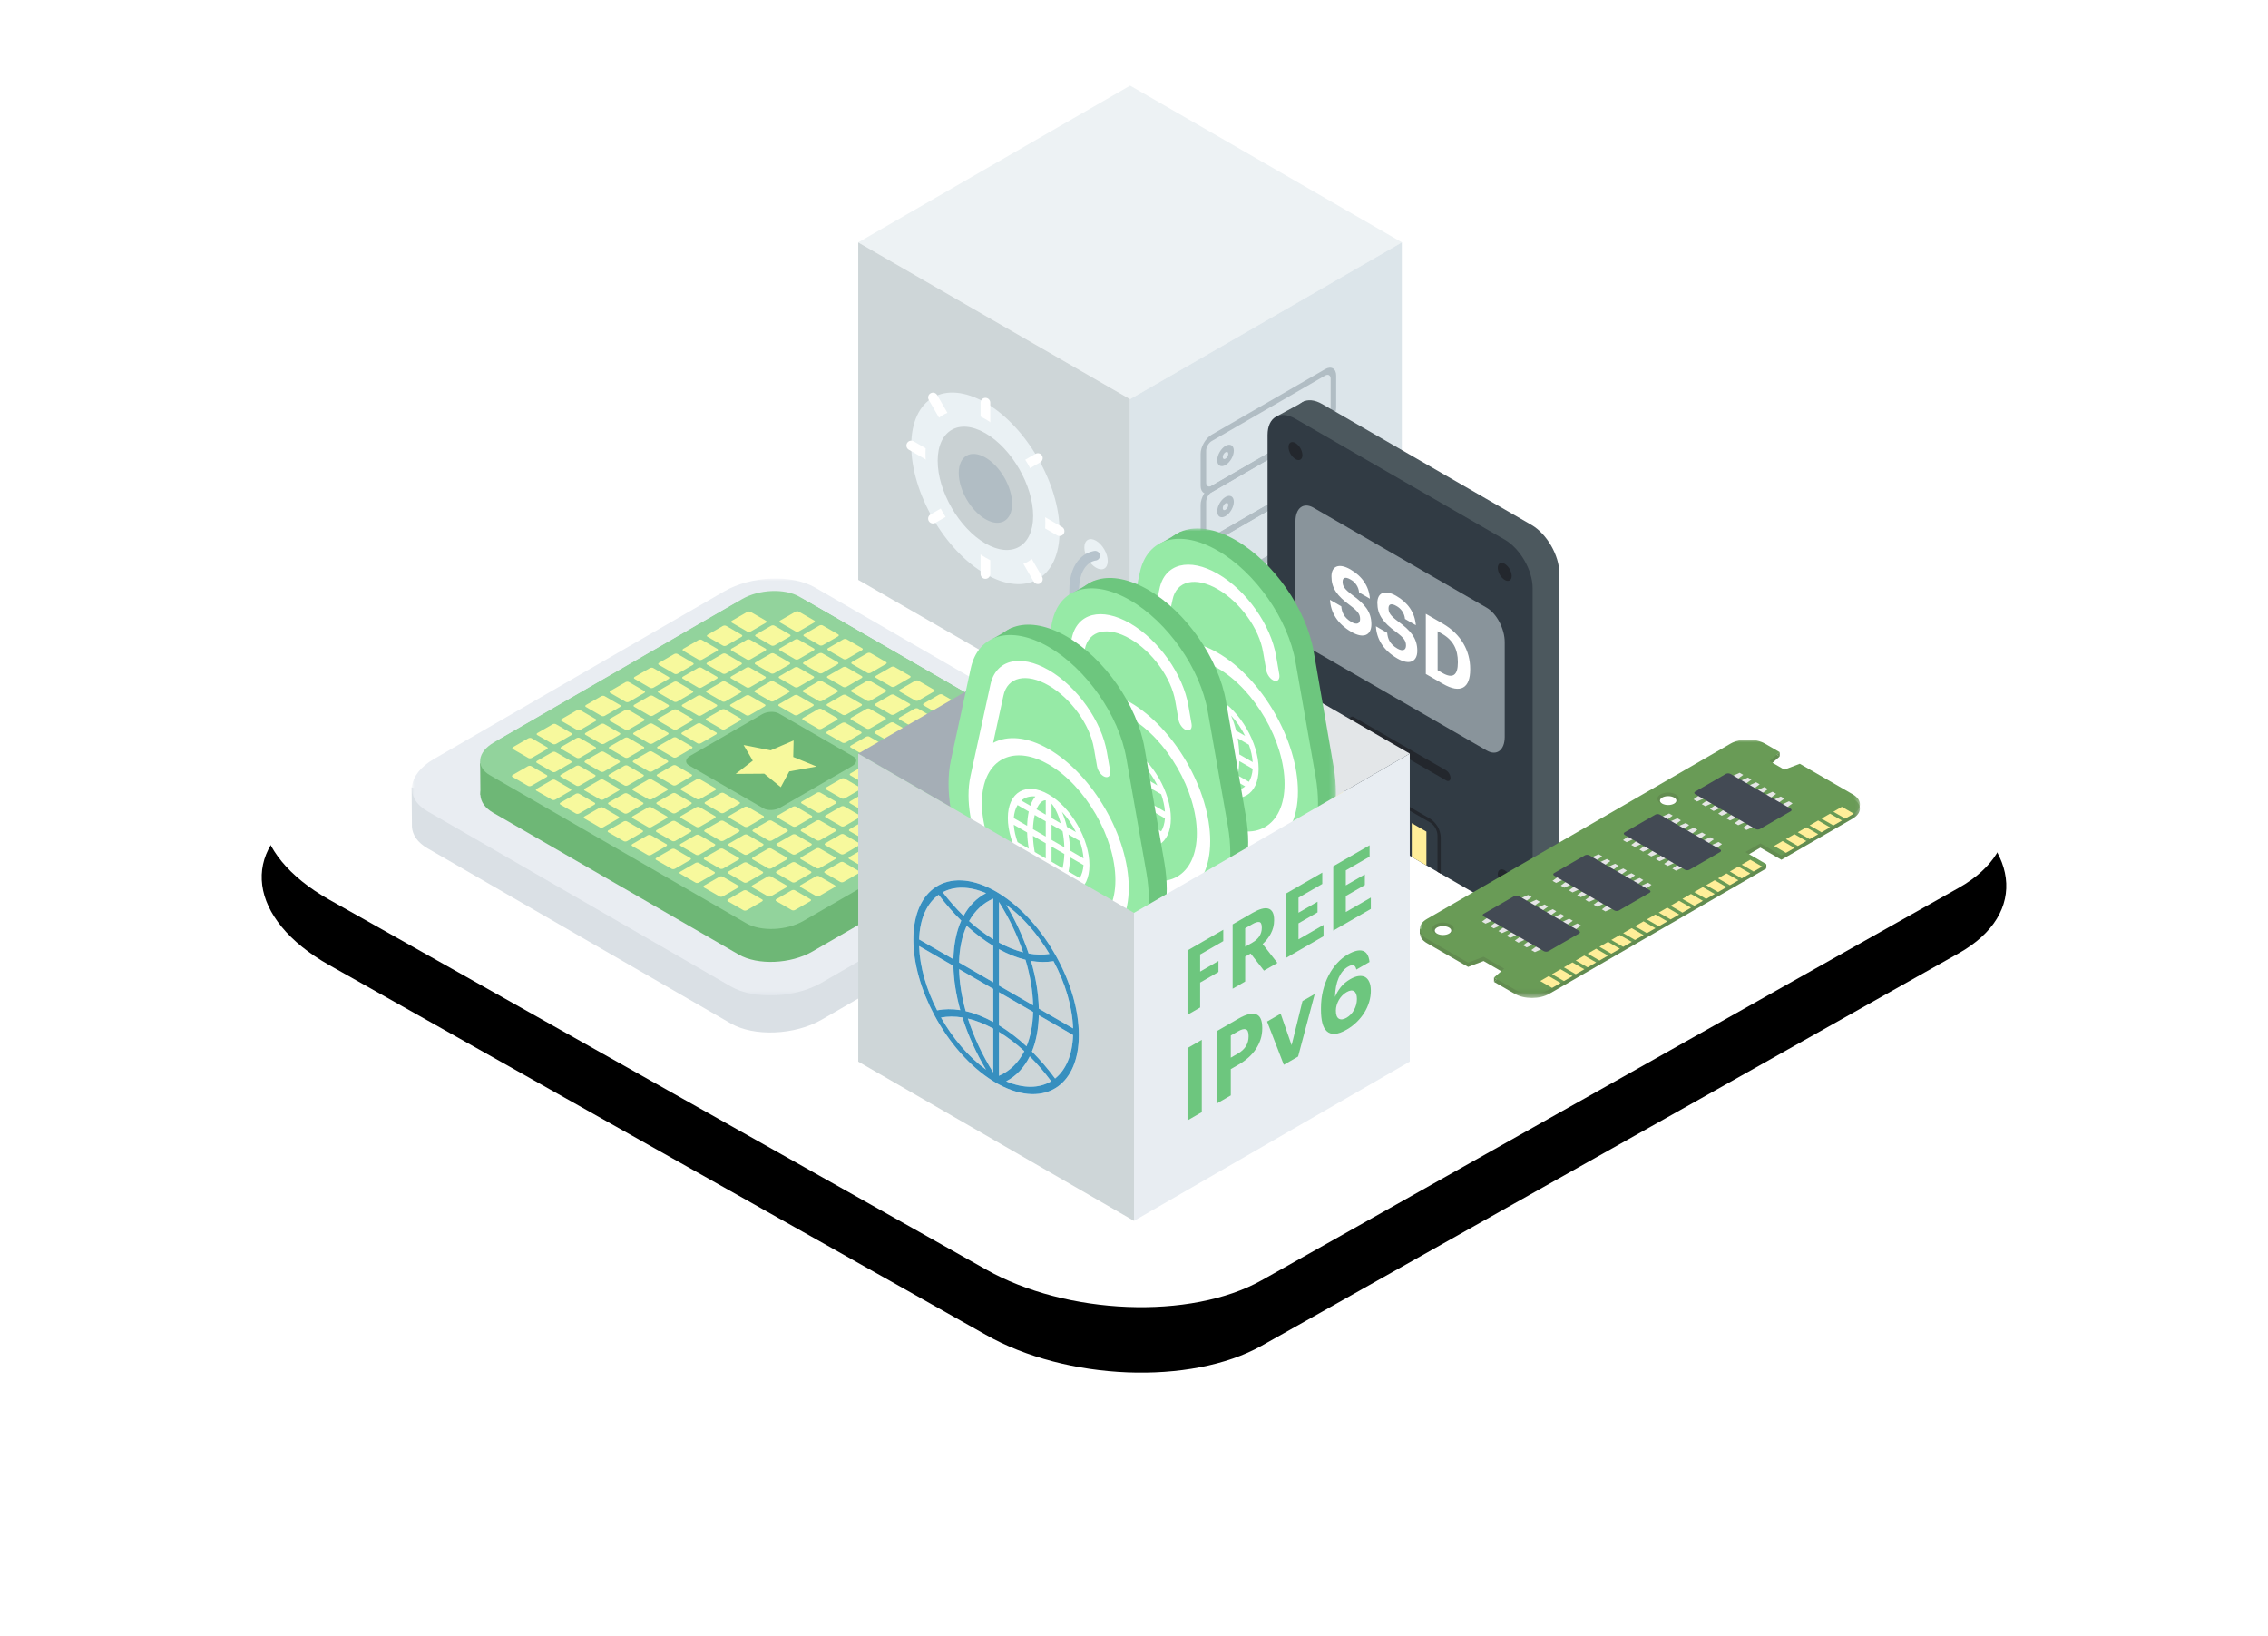 <svg xmlns="http://www.w3.org/2000/svg" xmlns:xlink="http://www.w3.org/1999/xlink" width="416" height="300" viewBox="0 0 416 300"><defs><polygon id="c" points="0 0 132.44 0 132.44 76.464 0 76.464"/><polygon id="e" points="0 0 80.73 0 80.73 46.611 0 46.611"/><polygon id="g" points="0 0 80.733 0 80.733 46.611 0 46.611"/><polygon id="i" points="0 0 36.739 0 36.739 61.562 0 61.562"/><filter id="b" width="148.8%" height="186.7%" x="-24.4%" y="-36.7%" filterUnits="objectBoundingBox"><feOffset dy="12" in="SourceAlpha" result="shadowOffsetOuter1"/><feGaussianBlur in="shadowOffsetOuter1" result="shadowBlurOuter1" stdDeviation="24"/><feColorMatrix in="shadowBlurOuter1" values="0 0 0 0 0.216 0 0 0 0 0.561 0 0 0 0 0.749 0 0 0 0.15 0"/></filter><path id="a" d="M37.373,164.885 L157.807,232.684 C172.56,241.081 195.428,241.993 208.41,234.699 L336.27,162.726 C349.204,155.433 347.581,142.717 332.631,134.272 L212.049,66.569 C197.05,58.172 174.429,57.261 161.446,64.554 L33.586,136.527 C20.85,143.725 22.423,156.44 37.373,164.885 Z"/></defs><g fill="none" fill-rule="evenodd" transform="translate(23 .093)"><rect width="370" height="270"/><use xlink:href="#a" fill="#000" filter="url(#b)"/><use xlink:href="#a" fill="#FFF"/><g transform="translate(52.499 106.001)"><path fill="#DAE0E5" d="M132.489,44.531 L132.501,37.98 L128.479,39.893 L74.003,8.442 C69.753,5.988 62.261,6.298 57.353,9.132 L4.437,39.683 L0,38.285 L0.061,45.493 C0.133,46.991 1.076,48.412 2.924,49.479 L58.551,81.596 C62.801,84.049 70.293,83.739 75.201,80.905 L128.435,50.171 C130.992,48.695 132.35,46.814 132.476,45.003 L132.488,45.005 L132.489,44.7 C132.488,44.643 132.492,44.587 132.489,44.531"/><g transform="translate(.057)"><mask id="d" fill="#fff"><use xlink:href="#c"/></mask><path fill="#E9EDF2" d="M58.494,74.809 L2.867,42.693 C-1.383,40.239 -0.845,35.913 4.062,33.08 L57.297,2.345 C62.204,-0.488 69.696,-0.799 73.946,1.655 L129.573,33.771 C133.823,36.225 133.285,40.551 128.378,43.384 L75.144,74.119 C70.236,76.952 62.744,77.263 58.494,74.809" mask="url(#d)"/></g><polygon fill="#6EB776" points="119.931 33.623 119.92 39.315 110.855 37.941"/><polygon fill="#6EB776" points="12.57 33.87 12.62 39.71 18.843 35.846"/><path fill="#6EB776" d="M60.012,68.963 L14.94,42.941 C13.442,42.076 12.679,40.925 12.62,39.711 C12.545,38.133 13.661,36.449 15.908,35.152 L59.042,10.249 C63.018,7.953 69.089,7.701 72.532,9.69 L117.604,35.712 C121.048,37.7 120.612,41.205 116.636,43.501 L73.503,68.404 C69.526,70.699 63.456,70.951 60.012,68.963"/><path fill="#6EB776" d="M60.012,63.464 L14.94,37.442 C11.496,35.453 11.932,31.949 15.908,29.653 L59.042,4.75 C63.018,2.454 69.089,2.202 72.532,4.191 L117.604,30.213 C121.048,32.201 120.612,35.706 116.636,38.002 L73.503,62.905 C69.526,65.2 63.456,65.452 60.012,63.464"/><path fill="#92D39C" d="M61.4,63.229 L14.37,36.076 C11.702,34.536 12.04,31.82 15.121,30.041 L60.648,3.756 C63.729,1.978 68.432,1.783 71.101,3.323 L118.13,30.476 C120.799,32.016 120.461,34.732 117.38,36.511 L71.853,62.796 C68.772,64.574 64.068,64.769 61.4,63.229"/><path fill="#F7F99D" d="M70.427 9.697 67.579 8.053C67.418 7.96 67.438 7.795 67.625 7.686L70.381 6.096C70.568 5.987 70.853 5.976 71.014 6.069L73.862 7.713C74.024 7.806 74.003 7.971 73.817 8.079L71.06 9.671C70.873 9.777 70.589 9.79 70.427 9.697M74.817 12.231 71.969 10.587C71.808 10.494 71.828 10.329 72.015 10.221L74.771 8.63C74.958 8.522 75.243 8.51 75.404 8.604L78.252 10.248C78.414 10.341 78.393 10.505 78.207 10.613L75.45 12.205C75.263 12.312 74.979 12.324 74.817 12.231M79.207 14.766 76.359 13.122C76.198 13.029 76.218 12.864 76.405 12.756L79.161 11.165C79.348 11.057 79.633 11.045 79.794 11.139L82.642 12.783C82.804 12.876 82.783 13.04 82.597 13.148L79.84 14.74C79.653 14.847 79.369 14.859 79.207 14.766M83.598 17.301 80.75 15.657C80.589 15.564 80.609 15.399 80.796 15.291L83.552 13.7C83.739 13.592 84.024 13.58 84.185 13.674L87.033 15.318C87.195 15.411 87.174 15.575 86.988 15.683L84.231 17.275C84.044 17.382 83.76 17.394 83.598 17.301M87.988 19.835 85.14 18.192C84.979 18.099 84.999 17.933 85.186 17.826L87.942 16.235C88.129 16.127 88.414 16.114 88.575 16.209L91.423 17.852C91.585 17.945 91.564 18.11 91.378 18.218L88.621 19.809C88.434 19.916 88.15 19.928 87.988 19.835M92.378 22.37 89.53 20.726C89.369 20.633 89.389 20.468 89.576 20.36L92.332 18.769C92.519 18.661 92.804 18.649 92.965 18.743L95.813 20.387C95.975 20.48 95.954 20.644 95.768 20.752L93.011 22.344C92.824 22.451 92.54 22.463 92.378 22.37M96.769 24.905 93.921 23.261C93.76 23.168 93.78 23.003 93.967 22.895L96.723 21.304C96.91 21.196 97.195 21.184 97.356 21.278L100.204 22.922C100.366 23.015 100.345 23.179 100.159 23.287L97.402 24.879C97.215 24.986 96.931 24.998 96.769 24.905M101.159 27.44 98.311 25.796C98.15 25.703 98.17 25.538 98.357 25.43L101.113 23.839C101.3 23.731 101.585 23.719 101.746 23.813L104.594 25.457C104.756 25.55 104.735 25.714 104.549 25.822L101.792 27.414C101.605 27.521 101.321 27.533 101.159 27.44M105.549 29.974 102.701 28.331C102.54 28.238 102.56 28.073 102.747 27.965L105.503 26.373C105.69 26.265 105.975 26.253 106.136 26.348L108.984 27.991C109.146 28.084 109.125 28.248 108.939 28.357L106.182 29.948C105.995 30.055 105.711 30.067 105.549 29.974M109.939 32.509 107.091 30.865C106.93 30.772 106.951 30.607 107.138 30.499L109.894 28.908C110.081 28.8 110.365 28.788 110.526 28.882L113.374 30.526C113.537 30.619 113.516 30.783 113.329 30.891L110.573 32.483C110.385 32.59 110.102 32.602 109.939 32.509M61.575 9.737 58.727 8.093C58.566 8 58.586 7.835 58.773 7.727L61.529 6.136C61.716 6.028 62.001 6.016 62.162 6.11L65.01 7.754C65.172 7.847 65.151 8.011 64.965 8.119L62.208 9.711C62.021 9.818 61.737 9.83 61.575 9.737M65.966 12.272 63.118 10.628C62.957 10.535 62.977 10.37 63.164 10.262L65.92 8.671C66.107 8.563 66.392 8.551 66.553 8.645L69.401 10.289C69.563 10.382 69.542 10.546 69.356 10.654L66.599 12.246C66.412 12.353 66.128 12.365 65.966 12.272M70.356 14.807 67.508 13.163C67.347 13.07 67.367 12.905 67.554 12.797L70.31 11.206C70.497 11.098 70.782 11.086 70.943 11.18L73.791 12.824C73.953 12.917 73.932 13.081 73.746 13.189L70.989 14.781C70.802 14.888 70.518 14.9 70.356 14.807M74.746 17.342 71.898 15.698C71.737 15.605 71.757 15.44 71.944 15.332L74.7 13.741C74.887 13.633 75.172 13.621 75.333 13.715L78.181 15.359C78.343 15.452 78.322 15.616 78.136 15.724L75.379 17.316C75.192 17.423 74.908 17.435 74.746 17.342M79.136 19.876 76.288 18.232C76.127 18.139 76.147 17.974 76.335 17.866L79.091 16.275C79.278 16.167 79.562 16.155 79.724 16.249L82.572 17.893C82.734 17.986 82.713 18.15 82.526 18.258L79.769 19.85C79.582 19.957 79.299 19.969 79.136 19.876M83.527 22.411 80.679 20.767C80.518 20.674 80.538 20.509 80.725 20.401L83.481 18.81C83.668 18.702 83.953 18.69 84.114 18.784L86.962 20.428C87.124 20.521 87.103 20.685 86.917 20.793L84.16 22.385C83.973 22.492 83.689 22.504 83.527 22.411M87.917 24.946 85.069 23.302C84.908 23.209 84.928 23.044 85.115 22.936L87.871 21.345C88.058 21.237 88.343 21.225 88.504 21.319L91.352 22.963C91.514 23.056 91.493 23.22 91.307 23.328L88.55 24.92C88.363 25.027 88.079 25.039 87.917 24.946M92.308 27.481 89.46 25.837C89.299 25.744 89.319 25.579 89.505 25.471L92.261 23.88C92.448 23.772 92.734 23.76 92.894 23.854L95.743 25.498C95.904 25.591 95.883 25.755 95.698 25.863L92.941 27.455C92.754 27.562 92.469 27.574 92.308 27.481M96.698 30.015 93.85 28.371C93.689 28.278 93.709 28.113 93.896 28.005L96.652 26.414C96.839 26.306 97.124 26.294 97.285 26.388L100.133 28.032C100.295 28.125 100.274 28.289 100.088 28.397L97.331 29.989C97.144 30.096 96.86 30.108 96.698 30.015M101.088 32.55 98.24 30.906C98.079 30.813 98.099 30.648 98.286 30.54L101.042 28.949C101.229 28.841 101.514 28.829 101.675 28.923L104.523 30.567C104.685 30.66 104.664 30.824 104.478 30.932L101.721 32.524C101.534 32.631 101.25 32.643 101.088 32.55M105.478 35.085 102.63 33.441C102.469 33.348 102.489 33.183 102.676 33.075L105.432 31.484C105.619 31.376 105.904 31.364 106.065 31.458L108.913 33.102C109.075 33.195 109.054 33.359 108.868 33.467L106.111 35.059C105.924 35.166 105.64 35.178 105.478 35.085M109.869 37.62 107.021 35.976C106.86 35.883 106.88 35.718 107.067 35.61L109.823 34.019C110.01 33.911 110.295 33.899 110.456 33.993L113.304 35.637C113.466 35.73 113.445 35.894 113.259 36.002L110.502 37.594C110.315 37.701 110.031 37.713 109.869 37.62M57.114 12.313 54.266 10.669C54.105 10.576 54.125 10.411 54.312 10.303L57.068 8.712C57.255 8.604 57.54 8.592 57.701 8.686L60.549 10.33C60.711 10.423 60.69 10.587 60.504 10.695L57.747 12.287C57.56 12.394 57.276 12.406 57.114 12.313M61.505 14.848 58.657 13.204C58.495 13.111 58.516 12.946 58.703 12.838L61.459 11.247C61.645 11.139 61.931 11.127 62.092 11.221L64.939 12.865C65.102 12.958 65.081 13.122 64.894 13.23L62.138 14.822C61.95 14.929 61.666 14.941 61.505 14.848M65.895 17.383 63.047 15.739C62.886 15.646 62.906 15.48 63.093 15.373L65.849 13.781C66.036 13.674 66.321 13.662 66.482 13.755L69.33 15.399C69.492 15.492 69.471 15.656 69.285 15.764L66.528 17.357C66.341 17.463 66.057 17.476 65.895 17.383M70.285 19.917 67.437 18.273C67.276 18.18 67.296 18.015 67.483 17.907L70.239 16.316C70.426 16.208 70.711 16.196 70.872 16.29L73.72 17.934C73.882 18.027 73.861 18.191 73.675 18.299L70.918 19.891C70.731 19.998 70.447 20.01 70.285 19.917M74.675 22.452 71.827 20.808C71.666 20.715 71.686 20.55 71.873 20.442L74.629 18.851C74.816 18.743 75.101 18.731 75.262 18.825L78.11 20.469C78.272 20.562 78.251 20.726 78.065 20.834L75.308 22.426C75.121 22.533 74.837 22.545 74.675 22.452M79.066 24.987 76.218 23.343C76.057 23.25 76.077 23.085 76.264 22.977L79.02 21.386C79.207 21.278 79.492 21.266 79.653 21.36L82.501 23.004C82.663 23.097 82.642 23.261 82.456 23.369L79.699 24.961C79.512 25.068 79.228 25.08 79.066 24.987M83.456 27.521 80.608 25.878C80.447 25.785 80.467 25.619 80.654 25.512L83.41 23.921C83.597 23.812 83.882 23.8 84.043 23.895L86.891 25.538C87.053 25.631 87.032 25.796 86.846 25.904L84.089 27.495C83.902 27.602 83.618 27.614 83.456 27.521M87.846 30.056 84.998 28.412C84.837 28.319 84.857 28.154 85.044 28.046L87.8 26.455C87.987 26.347 88.272 26.335 88.433 26.429L91.281 28.073C91.443 28.166 91.422 28.33 91.236 28.438L88.479 30.03C88.292 30.137 88.008 30.149 87.846 30.056M92.237 32.591 89.389 30.947C89.228 30.854 89.248 30.689 89.435 30.581L92.191 28.99C92.378 28.882 92.663 28.87 92.824 28.964L95.672 30.608C95.834 30.701 95.813 30.865 95.627 30.973L92.87 32.565C92.683 32.672 92.399 32.684 92.237 32.591M96.627 35.126 93.779 33.482C93.618 33.389 93.638 33.224 93.825 33.116L96.581 31.525C96.768 31.417 97.053 31.405 97.214 31.499L100.062 33.143C100.224 33.236 100.203 33.4 100.017 33.508L97.26 35.1C97.073 35.207 96.789 35.219 96.627 35.126M101.017 37.66 98.169 36.017C98.008 35.923 98.028 35.758 98.215 35.651L100.971 34.059C101.158 33.952 101.443 33.94 101.604 34.033L104.452 35.678C104.614 35.77 104.593 35.934 104.407 36.042L101.65 37.635C101.463 37.742 101.179 37.754 101.017 37.66M105.408 40.195 102.56 38.551C102.399 38.458 102.419 38.293 102.606 38.185L105.362 36.594C105.549 36.486 105.834 36.474 105.995 36.568L108.843 38.212C109.005 38.305 108.984 38.469 108.798 38.577L106.041 40.169C105.854 40.276 105.57 40.288 105.408 40.195M52.653 14.889 49.805 13.245C49.644 13.152 49.664 12.987 49.851 12.879L52.607 11.288C52.794 11.18 53.079 11.168 53.24 11.262L56.088 12.906C56.25 12.999 56.229 13.163 56.043 13.271L53.286 14.863C53.099 14.97 52.815 14.982 52.653 14.889M57.043 17.423 54.195 15.779C54.034 15.686 54.054 15.521 54.241 15.413L56.997 13.822C57.184 13.714 57.469 13.702 57.63 13.796L60.478 15.44C60.64 15.533 60.619 15.697 60.433 15.805L57.676 17.397C57.489 17.504 57.205 17.516 57.043 17.423M61.434 19.958 58.586 18.314C58.425 18.221 58.445 18.056 58.632 17.948L61.388 16.357C61.575 16.249 61.86 16.237 62.021 16.331L64.869 17.975C65.031 18.068 65.01 18.232 64.824 18.34L62.067 19.932C61.88 20.039 61.596 20.051 61.434 19.958M65.824 22.493 62.976 20.849C62.815 20.756 62.835 20.591 63.022 20.483L65.778 18.892C65.965 18.784 66.25 18.772 66.411 18.866L69.259 20.51C69.421 20.603 69.4 20.767 69.214 20.875L66.457 22.467C66.27 22.574 65.986 22.586 65.824 22.493M70.214 25.028 67.366 23.384C67.205 23.291 67.225 23.126 67.412 23.018L70.168 21.427C70.355 21.319 70.64 21.307 70.801 21.401L73.649 23.045C73.811 23.138 73.79 23.302 73.604 23.41L70.847 25.002C70.66 25.109 70.376 25.121 70.214 25.028M74.605 27.562 71.757 25.918C71.596 25.825 71.616 25.66 71.803 25.552L74.559 23.961C74.746 23.853 75.031 23.841 75.192 23.935L78.04 25.579C78.202 25.672 78.181 25.836 77.995 25.944L75.238 27.536C75.051 27.643 74.767 27.655 74.605 27.562M78.995 30.097 76.147 28.453C75.986 28.36 76.006 28.195 76.193 28.087L78.949 26.496C79.136 26.388 79.421 26.376 79.582 26.47L82.43 28.114C82.592 28.207 82.571 28.371 82.385 28.479L79.628 30.071C79.441 30.178 79.157 30.19 78.995 30.097M83.385 32.632 80.537 30.988C80.376 30.895 80.396 30.73 80.583 30.622L83.339 29.031C83.526 28.923 83.811 28.911 83.972 29.005L86.82 30.649C86.982 30.742 86.961 30.906 86.775 31.014L84.018 32.606C83.831 32.713 83.547 32.725 83.385 32.632M87.775 35.167 84.927 33.523C84.766 33.43 84.787 33.265 84.974 33.157L87.73 31.566C87.916 31.458 88.201 31.446 88.362 31.54L91.21 33.184C91.373 33.277 91.352 33.441 91.165 33.549L88.409 35.141C88.222 35.248 87.938 35.26 87.775 35.167M92.166 37.701 89.318 36.057C89.157 35.964 89.177 35.799 89.364 35.691L92.12 34.1C92.307 33.992 92.592 33.98 92.753 34.074L95.601 35.718C95.763 35.811 95.742 35.975 95.556 36.083L92.799 37.675C92.612 37.782 92.328 37.794 92.166 37.701M96.556 40.236 93.708 38.592C93.547 38.499 93.567 38.334 93.754 38.226L96.51 36.635C96.697 36.527 96.982 36.515 97.143 36.609L99.991 38.253C100.153 38.346 100.132 38.51 99.946 38.618L97.189 40.21C97.002 40.317 96.718 40.329 96.556 40.236M100.947 42.771 98.099 41.127C97.938 41.034 97.957 40.869 98.144 40.761L100.9 39.17C101.088 39.062 101.373 39.05 101.534 39.144L104.382 40.788C104.543 40.881 104.522 41.045 104.337 41.153L101.579 42.745C101.392 42.852 101.109 42.864 100.947 42.771M48.192 17.464 45.344 15.82C45.183 15.727 45.203 15.562 45.39 15.454L48.146 13.863C48.333 13.755 48.618 13.743 48.779 13.837L51.627 15.481C51.789 15.574 51.768 15.738 51.582 15.846L48.825 17.438C48.638 17.545 48.354 17.557 48.192 17.464M52.582 19.999 49.734 18.355C49.573 18.262 49.593 18.097 49.78 17.989L52.536 16.398C52.723 16.29 53.008 16.278 53.169 16.372L56.017 18.016C56.179 18.109 56.158 18.273 55.972 18.381L53.215 19.973C53.028 20.08 52.744 20.092 52.582 19.999M56.972 22.534 54.124 20.89C53.964 20.797 53.983 20.632 54.17 20.524L56.926 18.933C57.114 18.825 57.398 18.813 57.559 18.907L60.407 20.551C60.569 20.644 60.548 20.808 60.362 20.916L57.605 22.508C57.419 22.615 57.135 22.627 56.972 22.534M61.363 25.069 58.515 23.424C58.354 23.331 58.374 23.166 58.561 23.058L61.317 21.468C61.504 21.36 61.789 21.348 61.95 21.442L64.798 23.085C64.96 23.178 64.939 23.343 64.753 23.451L61.996 25.043C61.809 25.149 61.525 25.162 61.363 25.069M83.314 37.742 80.466 36.098C80.305 36.005 80.325 35.84 80.512 35.732L83.268 34.141C83.455 34.033 83.74 34.021 83.901 34.115L86.749 35.759C86.911 35.852 86.89 36.016 86.704 36.124L83.947 37.716C83.76 37.823 83.476 37.835 83.314 37.742M87.705 40.277 84.857 38.633C84.696 38.54 84.716 38.375 84.903 38.267L87.659 36.676C87.846 36.568 88.131 36.556 88.292 36.65L91.14 38.294C91.302 38.387 91.281 38.551 91.095 38.659L88.338 40.251C88.151 40.358 87.867 40.37 87.705 40.277M92.095 42.812 89.247 41.168C89.086 41.075 89.106 40.91 89.293 40.802L92.049 39.211C92.236 39.103 92.521 39.091 92.682 39.185L95.53 40.829C95.692 40.922 95.671 41.086 95.485 41.194L92.728 42.786C92.541 42.893 92.257 42.905 92.095 42.812M96.485 45.346 93.637 43.703C93.476 43.609 93.496 43.444 93.683 43.337L96.439 41.745C96.626 41.638 96.911 41.626 97.072 41.719L99.92 43.364C100.082 43.456 100.061 43.62 99.875 43.728L97.118 45.321C96.931 45.428 96.647 45.44 96.485 45.346M43.731 20.04 40.883 18.396C40.722 18.303 40.742 18.138 40.929 18.03L43.685 16.439C43.872 16.331 44.157 16.319 44.318 16.413L47.166 18.057C47.328 18.15 47.307 18.314 47.121 18.422L44.364 20.014C44.177 20.121 43.893 20.133 43.731 20.04M48.121 22.575 45.273 20.931C45.112 20.838 45.132 20.673 45.319 20.565L48.075 18.974C48.262 18.866 48.547 18.854 48.708 18.948L51.556 20.592C51.718 20.685 51.697 20.849 51.511 20.957L48.754 22.549C48.567 22.656 48.283 22.668 48.121 22.575M52.511 25.109 49.663 23.465C49.502 23.372 49.522 23.207 49.709 23.099L52.465 21.508C52.652 21.4 52.937 21.388 53.098 21.482L55.946 23.126C56.108 23.219 56.087 23.383 55.901 23.491L53.144 25.083C52.957 25.19 52.673 25.202 52.511 25.109M56.902 27.644 54.054 26C53.893 25.907 53.913 25.742 54.1 25.634L56.856 24.043C57.043 23.935 57.328 23.923 57.489 24.017L60.337 25.661C60.499 25.754 60.478 25.918 60.292 26.026L57.535 27.618C57.348 27.725 57.064 27.737 56.902 27.644M65.682 32.714 62.834 31.07C62.673 30.977 62.693 30.812 62.88 30.704L65.636 29.113C65.823 29.005 66.108 28.993 66.269 29.087L69.117 30.731C69.279 30.824 69.258 30.988 69.072 31.096L66.315 32.688C66.128 32.795 65.844 32.807 65.682 32.714M70.073 35.248 67.225 33.604C67.064 33.511 67.084 33.346 67.271 33.238L70.027 31.647C70.214 31.539 70.499 31.527 70.66 31.621L73.508 33.265C73.67 33.358 73.649 33.522 73.463 33.63L70.706 35.222C70.519 35.329 70.235 35.341 70.073 35.248M78.853 40.318 76.005 38.674C75.844 38.581 75.864 38.416 76.051 38.308L78.807 36.717C78.994 36.609 79.279 36.597 79.44 36.691L82.288 38.335C82.45 38.428 82.429 38.592 82.243 38.7L79.486 40.292C79.299 40.399 79.015 40.411 78.853 40.318M83.244 42.853 80.396 41.209C80.235 41.116 80.255 40.951 80.442 40.843L83.198 39.252C83.385 39.144 83.67 39.132 83.831 39.226L86.679 40.87C86.841 40.963 86.82 41.127 86.634 41.235L83.877 42.827C83.69 42.934 83.406 42.946 83.244 42.853M87.634 45.387 84.786 43.743C84.625 43.65 84.645 43.485 84.832 43.377L87.588 41.786C87.775 41.678 88.06 41.666 88.221 41.76L91.069 43.404C91.231 43.497 91.21 43.661 91.024 43.769L88.267 45.361C88.08 45.468 87.796 45.48 87.634 45.387M92.024 47.922 89.176 46.278C89.015 46.185 89.035 46.02 89.222 45.912L91.978 44.321C92.165 44.213 92.45 44.201 92.611 44.295L95.459 45.939C95.621 46.032 95.6 46.196 95.414 46.304L92.657 47.896C92.47 48.003 92.186 48.015 92.024 47.922M39.27 22.616 36.422 20.971C36.261 20.878 36.281 20.713 36.468 20.605L39.224 19.015C39.411 18.907 39.696 18.895 39.857 18.988L42.705 20.633C42.867 20.726 42.846 20.89 42.66 20.997L39.903 22.59C39.716 22.697 39.432 22.709 39.27 22.616M43.66 25.15 40.812 23.506C40.651 23.413 40.671 23.248 40.858 23.14L43.614 21.549C43.801 21.441 44.086 21.429 44.247 21.523L47.095 23.167C47.257 23.26 47.236 23.424 47.05 23.532L44.293 25.124C44.106 25.231 43.822 25.243 43.66 25.15M48.05 27.685 45.202 26.041C45.041 25.948 45.061 25.783 45.248 25.675L48.004 24.084C48.191 23.976 48.476 23.964 48.637 24.058L51.485 25.702C51.647 25.795 51.626 25.959 51.44 26.067L48.683 27.659C48.496 27.766 48.212 27.778 48.05 27.685M52.441 30.22 49.593 28.576C49.432 28.483 49.452 28.318 49.639 28.21L52.395 26.619C52.582 26.511 52.867 26.499 53.028 26.593L55.876 28.237C56.038 28.33 56.017 28.494 55.831 28.602L53.074 30.194C52.887 30.301 52.603 30.313 52.441 30.22M61.221 35.289 58.373 33.645C58.212 33.552 58.232 33.387 58.419 33.279L61.175 31.688C61.362 31.58 61.647 31.568 61.808 31.662L64.656 33.306C64.818 33.399 64.797 33.563 64.611 33.671L61.854 35.263C61.667 35.37 61.383 35.382 61.221 35.289M65.612 37.824 62.764 36.18C62.603 36.087 62.623 35.922 62.81 35.814L65.566 34.223C65.753 34.115 66.038 34.103 66.199 34.197L69.047 35.841C69.209 35.934 69.188 36.098 69.002 36.206L66.245 37.798C66.058 37.905 65.774 37.917 65.612 37.824M74.392 42.894 71.544 41.249C71.383 41.157 71.403 40.992 71.59 40.883L74.346 39.292C74.533 39.184 74.818 39.172 74.979 39.267L77.827 40.91C77.989 41.004 77.968 41.167 77.782 41.276L75.025 42.867C74.838 42.974 74.554 42.986 74.392 42.894M78.782 45.428 75.934 43.784C75.773 43.691 75.793 43.526 75.981 43.418L78.737 41.827C78.924 41.719 79.209 41.707 79.37 41.801L82.218 43.445C82.379 43.538 82.359 43.702 82.172 43.81L79.415 45.402C79.228 45.509 78.945 45.521 78.782 45.428M83.173 47.963 80.325 46.319C80.164 46.226 80.184 46.061 80.371 45.953L83.127 44.362C83.314 44.254 83.599 44.242 83.76 44.336L86.608 45.98C86.77 46.073 86.749 46.237 86.563 46.345L83.806 47.937C83.619 48.044 83.335 48.056 83.173 47.963M87.563 50.498 84.715 48.854C84.554 48.761 84.574 48.596 84.761 48.488L87.517 46.897C87.704 46.789 87.989 46.777 88.15 46.871L90.998 48.515C91.16 48.608 91.139 48.772 90.953 48.88L88.196 50.472C88.009 50.579 87.725 50.591 87.563 50.498M34.809 25.191 31.961 23.547C31.8 23.454 31.82 23.289 32.007 23.181L34.763 21.59C34.95 21.482 35.235 21.47 35.396 21.564L38.244 23.208C38.406 23.301 38.385 23.465 38.199 23.573L35.442 25.165C35.255 25.272 34.971 25.284 34.809 25.191M39.199 27.726 36.351 26.082C36.19 25.989 36.21 25.824 36.397 25.716L39.153 24.125C39.34 24.017 39.625 24.005 39.786 24.099L42.634 25.743C42.796 25.836 42.775 26 42.589 26.108L39.832 27.7C39.645 27.807 39.361 27.819 39.199 27.726M43.589 30.261 40.741 28.617C40.58 28.524 40.6 28.359 40.787 28.251L43.543 26.66C43.73 26.552 44.015 26.54 44.176 26.634L47.024 28.278C47.186 28.371 47.165 28.535 46.979 28.643L44.222 30.235C44.035 30.342 43.751 30.354 43.589 30.261M47.98 32.795 45.132 31.151C44.971 31.058 44.99 30.893 45.178 30.785L47.934 29.194C48.12 29.086 48.406 29.074 48.566 29.168L51.414 30.812C51.577 30.905 51.556 31.069 51.37 31.177L48.612 32.769C48.425 32.876 48.142 32.888 47.98 32.795M69.931 45.469 67.083 43.825C66.922 43.732 66.942 43.567 67.129 43.459L69.885 41.868C70.072 41.76 70.357 41.748 70.518 41.842L73.366 43.486C73.528 43.579 73.507 43.743 73.321 43.851L70.564 45.443C70.377 45.55 70.093 45.562 69.931 45.469M74.321 48.004 71.473 46.36C71.312 46.267 71.332 46.102 71.519 45.994L74.275 44.403C74.462 44.295 74.747 44.283 74.908 44.377L77.756 46.021C77.918 46.114 77.897 46.278 77.711 46.386L74.954 47.978C74.767 48.085 74.483 48.097 74.321 48.004M78.712 50.539 75.864 48.895C75.703 48.802 75.723 48.637 75.91 48.529L78.666 46.938C78.853 46.83 79.138 46.818 79.299 46.912L82.147 48.556C82.309 48.649 82.288 48.813 82.102 48.921L79.345 50.513C79.158 50.62 78.874 50.632 78.712 50.539M83.102 53.073 80.254 51.429C80.093 51.336 80.113 51.171 80.3 51.063L83.056 49.472C83.243 49.364 83.528 49.352 83.689 49.446L86.537 51.09C86.699 51.183 86.678 51.347 86.492 51.455L83.735 53.047C83.548 53.154 83.264 53.166 83.102 53.073M30.347 27.767 27.499 26.123C27.338 26.03 27.358 25.865 27.545 25.757L30.301 24.166C30.488 24.058 30.773 24.046 30.934 24.14L33.782 25.784C33.944 25.877 33.923 26.041 33.737 26.149L30.98 27.741C30.793 27.848 30.509 27.86 30.347 27.767M34.738 30.302 31.89 28.657C31.729 28.564 31.749 28.399 31.936 28.291L34.692 26.701C34.879 26.593 35.164 26.581 35.325 26.674L38.173 28.319C38.335 28.412 38.314 28.576 38.128 28.683L35.371 30.276C35.184 30.383 34.9 30.395 34.738 30.302M39.128 32.836 36.28 31.192C36.119 31.099 36.139 30.934 36.326 30.826L39.082 29.235C39.269 29.127 39.554 29.115 39.715 29.209L42.563 30.853C42.725 30.946 42.704 31.11 42.518 31.218L39.761 32.81C39.574 32.917 39.29 32.929 39.128 32.836M43.518 35.371 40.67 33.727C40.509 33.634 40.529 33.469 40.716 33.361L43.472 31.77C43.659 31.662 43.944 31.65 44.105 31.744L46.953 33.388C47.115 33.481 47.094 33.645 46.908 33.753L44.151 35.345C43.964 35.452 43.68 35.464 43.518 35.371M47.909 37.906 45.061 36.262C44.9 36.169 44.92 36.004 45.107 35.896L47.863 34.305C48.05 34.197 48.335 34.185 48.496 34.279L51.344 35.923C51.506 36.016 51.485 36.18 51.299 36.288L48.542 37.88C48.355 37.987 48.071 37.999 47.909 37.906M52.299 40.441 49.451 38.797C49.29 38.703 49.31 38.538 49.497 38.431L52.253 36.84C52.44 36.731 52.725 36.719 52.886 36.813L55.734 38.458C55.896 38.55 55.875 38.715 55.689 38.822L52.932 40.414C52.745 40.522 52.461 40.533 52.299 40.441M56.689 42.975 53.841 41.331C53.68 41.238 53.7 41.073 53.887 40.965L56.643 39.374C56.83 39.266 57.115 39.254 57.276 39.348L60.124 40.992C60.286 41.085 60.265 41.249 60.079 41.357L57.322 42.949C57.135 43.056 56.851 43.068 56.689 42.975M61.08 45.51 58.232 43.866C58.071 43.773 58.091 43.608 58.278 43.5L61.034 41.909C61.221 41.801 61.506 41.789 61.667 41.883L64.515 43.527C64.677 43.62 64.656 43.784 64.47 43.892L61.713 45.484C61.526 45.591 61.242 45.603 61.08 45.51M65.47 48.045 62.622 46.401C62.461 46.308 62.481 46.143 62.668 46.035L65.424 44.444C65.611 44.336 65.896 44.324 66.057 44.418L68.905 46.062C69.067 46.155 69.046 46.319 68.86 46.427L66.103 48.019C65.916 48.126 65.632 48.138 65.47 48.045M69.86 50.58 67.012 48.935C66.851 48.843 66.871 48.678 67.058 48.569L69.814 46.978C70.001 46.87 70.286 46.858 70.447 46.953L73.295 48.596C73.457 48.69 73.436 48.853 73.25 48.962L70.493 50.553C70.306 50.66 70.022 50.672 69.86 50.58M74.251 53.114 71.403 51.47C71.242 51.377 71.262 51.212 71.449 51.104L74.205 49.513C74.392 49.405 74.677 49.393 74.838 49.487L77.686 51.131C77.848 51.224 77.827 51.388 77.641 51.496L74.884 53.088C74.697 53.195 74.413 53.207 74.251 53.114M78.641 55.649 75.793 54.005C75.632 53.912 75.652 53.747 75.839 53.639L78.595 52.048C78.782 51.94 79.067 51.928 79.228 52.022L82.076 53.666C82.238 53.759 82.217 53.923 82.031 54.031L79.274 55.623C79.087 55.73 78.803 55.742 78.641 55.649M25.886 30.342 23.038 28.698C22.877 28.605 22.897 28.44 23.084 28.332L25.84 26.741C26.027 26.633 26.312 26.621 26.473 26.715L29.321 28.359C29.483 28.452 29.462 28.616 29.276 28.724L26.519 30.316C26.332 30.423 26.048 30.435 25.886 30.342M30.277 32.877 27.429 31.233C27.268 31.14 27.288 30.975 27.475 30.867L30.231 29.276C30.418 29.168 30.703 29.156 30.864 29.25L33.712 30.894C33.874 30.987 33.853 31.151 33.667 31.259L30.91 32.851C30.723 32.958 30.439 32.97 30.277 32.877M34.667 35.412 31.819 33.768C31.658 33.675 31.678 33.51 31.865 33.402L34.621 31.811C34.808 31.703 35.093 31.691 35.254 31.785L38.102 33.429C38.264 33.522 38.243 33.686 38.057 33.794L35.3 35.386C35.113 35.493 34.829 35.505 34.667 35.412M39.057 37.947 36.209 36.303C36.048 36.21 36.068 36.045 36.255 35.937L39.011 34.346C39.198 34.238 39.483 34.226 39.644 34.32L42.492 35.964C42.654 36.057 42.633 36.221 42.447 36.329L39.69 37.921C39.503 38.028 39.219 38.04 39.057 37.947M43.448 40.481 40.6 38.837C40.439 38.744 40.459 38.579 40.646 38.471L43.402 36.88C43.589 36.772 43.874 36.76 44.035 36.854L46.883 38.498C47.045 38.591 47.024 38.755 46.838 38.863L44.081 40.455C43.894 40.562 43.61 40.574 43.448 40.481M47.838 43.016 44.99 41.372C44.829 41.279 44.849 41.114 45.036 41.006L47.792 39.415C47.979 39.307 48.264 39.295 48.425 39.389L51.273 41.033C51.435 41.126 51.414 41.29 51.228 41.398L48.471 42.99C48.284 43.097 48 43.109 47.838 43.016M52.228 45.551 49.38 43.907C49.219 43.814 49.239 43.649 49.426 43.541L52.182 41.95C52.369 41.842 52.654 41.83 52.815 41.924L55.663 43.568C55.825 43.661 55.804 43.825 55.618 43.933L52.861 45.525C52.674 45.632 52.39 45.644 52.228 45.551M56.618 48.086 53.77 46.442C53.609 46.349 53.63 46.184 53.816 46.076L56.572 44.485C56.76 44.377 57.044 44.365 57.206 44.459L60.053 46.103C60.215 46.196 60.194 46.36 60.008 46.468L57.252 48.06C57.065 48.167 56.781 48.179 56.618 48.086M61.009 50.62 58.161 48.976C58 48.883 58.02 48.718 58.207 48.61L60.963 47.019C61.15 46.911 61.435 46.899 61.596 46.993L64.444 48.637C64.606 48.73 64.585 48.894 64.399 49.002L61.642 50.594C61.455 50.701 61.171 50.713 61.009 50.62M65.399 53.155 62.551 51.511C62.39 51.418 62.41 51.253 62.597 51.145L65.353 49.554C65.54 49.446 65.825 49.434 65.986 49.528L68.834 51.172C68.996 51.265 68.975 51.429 68.789 51.537L66.032 53.129C65.845 53.236 65.561 53.248 65.399 53.155M69.79 55.69 66.942 54.046C66.781 53.953 66.8 53.788 66.987 53.68L69.743 52.089C69.93 51.981 70.216 51.969 70.376 52.063L73.225 53.707C73.386 53.8 73.365 53.964 73.18 54.072L70.422 55.664C70.236 55.771 69.951 55.783 69.79 55.69M74.18 58.225 71.332 56.581C71.171 56.488 71.191 56.323 71.378 56.215L74.134 54.624C74.321 54.516 74.606 54.504 74.767 54.598L77.615 56.242C77.777 56.335 77.756 56.499 77.57 56.607L74.813 58.199C74.626 58.306 74.342 58.318 74.18 58.225M21.425 32.918 18.577 31.274C18.416 31.181 18.436 31.016 18.623 30.908L21.379 29.317C21.566 29.209 21.851 29.197 22.012 29.291L24.86 30.935C25.022 31.028 25.001 31.192 24.815 31.3L22.058 32.892C21.871 32.999 21.587 33.011 21.425 32.918M25.816 35.453 22.968 33.809C22.806 33.716 22.826 33.551 23.014 33.443L25.77 31.852C25.956 31.744 26.241 31.732 26.402 31.826L29.25 33.47C29.413 33.563 29.392 33.727 29.206 33.835L26.448 35.427C26.262 35.534 25.977 35.546 25.816 35.453M30.206 37.987 27.358 36.343C27.197 36.251 27.217 36.086 27.404 35.977L30.16 34.386C30.347 34.279 30.632 34.267 30.793 34.361L33.641 36.005C33.803 36.097 33.782 36.261 33.596 36.37L30.839 37.962C30.652 38.069 30.368 38.081 30.206 37.987M34.596 40.522 31.748 38.878C31.587 38.785 31.607 38.62 31.794 38.512L34.55 36.921C34.737 36.813 35.022 36.801 35.183 36.895L38.031 38.539C38.193 38.632 38.172 38.796 37.986 38.904L35.229 40.496C35.042 40.603 34.758 40.615 34.596 40.522M38.986 43.057 36.139 41.413C35.977 41.32 35.998 41.155 36.184 41.047L38.941 39.456C39.127 39.348 39.413 39.336 39.574 39.43L42.422 41.074C42.584 41.167 42.562 41.331 42.377 41.439L39.62 43.031C39.432 43.138 39.148 43.15 38.986 43.057M43.377 45.592 40.529 43.948C40.368 43.855 40.388 43.69 40.575 43.582L43.331 41.991C43.518 41.883 43.803 41.871 43.964 41.965L46.812 43.609C46.974 43.702 46.953 43.866 46.767 43.974L44.01 45.566C43.823 45.673 43.539 45.685 43.377 45.592M47.767 48.127 44.919 46.483C44.758 46.389 44.778 46.224 44.965 46.117L47.721 44.526C47.908 44.417 48.193 44.406 48.354 44.499L51.202 46.144C51.364 46.236 51.343 46.401 51.157 46.508L48.4 48.1C48.213 48.208 47.929 48.219 47.767 48.127M52.157 50.661 49.309 49.017C49.148 48.924 49.168 48.759 49.355 48.651L52.111 47.06C52.298 46.952 52.583 46.94 52.744 47.034L55.592 48.678C55.754 48.771 55.733 48.935 55.547 49.043L52.79 50.635C52.603 50.742 52.319 50.754 52.157 50.661M56.548 53.196 53.7 51.552C53.539 51.459 53.559 51.294 53.746 51.186L56.502 49.595C56.689 49.487 56.974 49.475 57.135 49.569L59.983 51.213C60.145 51.306 60.124 51.47 59.938 51.578L57.181 53.17C56.994 53.277 56.71 53.289 56.548 53.196M60.938 55.731 58.09 54.087C57.929 53.994 57.949 53.829 58.136 53.721L60.892 52.13C61.079 52.022 61.364 52.01 61.525 52.104L64.373 53.748C64.535 53.841 64.514 54.005 64.328 54.113L61.571 55.705C61.384 55.812 61.1 55.824 60.938 55.731M65.328 58.266 62.48 56.621C62.319 56.529 62.339 56.364 62.526 56.255L65.282 54.664C65.469 54.556 65.754 54.544 65.915 54.639L68.763 56.282C68.925 56.376 68.904 56.539 68.718 56.648L65.961 58.239C65.774 58.346 65.49 58.358 65.328 58.266M69.719 60.8 66.871 59.156C66.71 59.063 66.73 58.898 66.917 58.79L69.673 57.199C69.86 57.091 70.145 57.079 70.306 57.173L73.154 58.817C73.316 58.91 73.295 59.074 73.109 59.182L70.352 60.774C70.165 60.881 69.881 60.893 69.719 60.8M21.354 38.028 18.506 36.384C18.345 36.291 18.365 36.126 18.552 36.018L21.308 34.427C21.495 34.319 21.78 34.307 21.941 34.401L24.789 36.045C24.951 36.138 24.93 36.302 24.744 36.41L21.987 38.002C21.8 38.109 21.516 38.121 21.354 38.028M25.745 40.563 22.897 38.919C22.736 38.826 22.756 38.661 22.943 38.553L25.699 36.962C25.886 36.854 26.171 36.842 26.332 36.936L29.18 38.58C29.342 38.673 29.321 38.837 29.135 38.945L26.378 40.537C26.191 40.644 25.907 40.656 25.745 40.563M30.135 43.098 27.287 41.454C27.126 41.361 27.146 41.196 27.333 41.088L30.089 39.497C30.276 39.389 30.561 39.377 30.722 39.471L33.57 41.115C33.732 41.208 33.711 41.372 33.525 41.48L30.768 43.072C30.581 43.179 30.297 43.191 30.135 43.098M34.525 45.633 31.677 43.989C31.516 43.896 31.536 43.731 31.723 43.623L34.479 42.032C34.666 41.924 34.951 41.912 35.112 42.006L37.96 43.65C38.122 43.743 38.101 43.907 37.915 44.015L35.158 45.607C34.971 45.714 34.687 45.726 34.525 45.633M38.916 48.167 36.068 46.523C35.907 46.43 35.927 46.265 36.114 46.157L38.87 44.566C39.057 44.458 39.342 44.446 39.503 44.54L42.351 46.184C42.513 46.277 42.492 46.441 42.306 46.549L39.549 48.141C39.362 48.248 39.078 48.26 38.916 48.167M43.306 50.702 40.458 49.058C40.297 48.965 40.317 48.8 40.504 48.692L43.26 47.101C43.447 46.993 43.732 46.981 43.893 47.075L46.741 48.719C46.903 48.812 46.882 48.976 46.696 49.084L43.939 50.676C43.752 50.783 43.468 50.795 43.306 50.702M47.696 53.237 44.848 51.593C44.687 51.5 44.707 51.335 44.894 51.227L47.65 49.636C47.837 49.528 48.122 49.516 48.283 49.61L51.131 51.254C51.293 51.347 51.272 51.511 51.086 51.619L48.329 53.211C48.142 53.318 47.858 53.33 47.696 53.237M52.087 55.772 49.239 54.128C49.078 54.035 49.098 53.87 49.285 53.762L52.041 52.171C52.228 52.063 52.513 52.051 52.674 52.145L55.522 53.789C55.684 53.882 55.663 54.046 55.477 54.154L52.72 55.746C52.533 55.853 52.249 55.865 52.087 55.772M56.477 58.306 53.629 56.662C53.468 56.569 53.488 56.404 53.675 56.296L56.431 54.705C56.618 54.597 56.903 54.585 57.064 54.679L59.912 56.323C60.074 56.416 60.053 56.58 59.867 56.688L57.11 58.28C56.923 58.387 56.639 58.399 56.477 58.306M60.867 60.841 58.019 59.197C57.858 59.104 57.878 58.939 58.065 58.831L60.821 57.24C61.008 57.132 61.293 57.12 61.454 57.214L64.302 58.858C64.464 58.951 64.443 59.115 64.257 59.223L61.5 60.815C61.313 60.922 61.029 60.934 60.867 60.841"/><path fill="#6EB776" d="M64.538,42.153 L50.876,34.265 C50.101,33.818 50.199,33.029 51.094,32.512 L64.32,24.876 C65.215,24.359 66.581,24.303 67.356,24.75 L81.018,32.638 C81.793,33.086 81.695,33.875 80.8,34.391 L67.575,42.027 C66.68,42.544 65.313,42.601 64.538,42.153"/><path fill="#6EB776" d="M67.118,40.686 L78.476,34.128 C79.121,33.756 79.039,33.1 78.295,32.671 L67.3,26.322 C66.556,25.893 65.42,25.846 64.775,26.218 L53.417,32.776 C52.772,33.148 52.854,33.803 53.598,34.233 L64.594,40.581 C65.338,41.011 66.474,41.058 67.118,40.686"/><polygon fill="#F7F99D" points="60.895 30.535 62.579 33.403 59.442 35.83 64.687 35.791 67.715 38.263 69.272 35.372 74.281 34.473 69.999 32.724 70.066 29.696 65.862 31.507"/></g><g transform="translate(134.417 15.61)"><polygon fill="#EDF2F4" points="49.87 0 0 28.75 49.871 57.5 99.741 28.75"/><polygon fill="#CED6D8" points="0 90.64 49.871 119.391 49.871 57.501 0 28.751"/><polygon fill="#DCE5EA" points="49.839 57.501 49.839 119.39 99.71 90.64 99.71 28.75"/><g transform="translate(8.839 51.724)"><path fill="#EAF1F4" d="M28.096,29.984 C28.096,38.659 22.005,42.175 14.492,37.838 C6.979,33.5 0.889,22.951 0.889,14.276 C0.889,5.601 6.979,2.085 14.492,6.422 C22.005,10.76 28.096,21.309 28.096,29.984"/><path fill="#FFF" d="M14.492,38.726 C14.001,38.726 13.603,38.328 13.603,37.837 L13.603,6.422 C13.603,5.931 14.001,5.533 14.492,5.533 C14.983,5.533 15.381,5.931 15.381,6.422 L15.381,37.837 C15.381,38.328 14.983,38.726 14.492,38.726"/><path fill="#FFF" d="M28.095,30.873 C27.944,30.873 27.792,30.835 27.651,30.754 L0.444,15.046 C0.019,14.8 -0.126,14.257 0.119,13.832 C0.365,13.407 0.908,13.261 1.333,13.506 L28.54,29.214 C28.965,29.46 29.111,30.003 28.865,30.428 C28.701,30.714 28.402,30.873 28.095,30.873"/><path fill="#FFF" d="M4.874,28.572 C4.567,28.572 4.268,28.413 4.104,28.127 C3.858,27.702 4.004,27.159 4.429,26.913 L23.667,15.807 C24.093,15.562 24.636,15.707 24.881,16.132 C25.127,16.557 24.981,17.101 24.556,17.346 L5.318,28.453 C5.177,28.534 5.025,28.572 4.874,28.572"/><path fill="#FFF" d="M24.112,39.679 C23.805,39.679 23.506,39.52 23.342,39.234 L4.103,5.913 C3.858,5.488 4.003,4.945 4.428,4.699 C4.854,4.454 5.397,4.6 5.642,5.024 L24.881,38.346 C25.126,38.771 24.981,39.314 24.556,39.56 C24.415,39.641 24.263,39.679 24.112,39.679"/><path fill="#EAF1F4" d="M25.484,28.476 C25.484,35.485 20.563,38.327 14.492,34.822 C8.422,31.317 3.501,22.793 3.501,15.784 C3.501,8.774 8.422,5.933 14.492,9.438 C20.563,12.943 25.484,21.467 25.484,28.476"/><path fill="#C9D1D3" d="M23.249,27.185 C23.249,32.769 19.329,35.032 14.493,32.24 C9.657,29.448 5.736,22.658 5.736,17.074 C5.736,11.49 9.657,9.227 14.493,12.019 C19.329,14.811 23.249,21.601 23.249,27.185"/><path fill="#B1BDC4" d="M19.386,24.955 C19.386,28.076 17.195,29.341 14.492,27.78 C11.79,26.22 9.599,22.425 9.599,19.304 C9.599,16.184 11.79,14.919 14.492,16.479 C17.195,18.04 19.386,21.834 19.386,24.955"/><path fill="#EAF1F4" d="M36.929 35.45C36.929 36.818 35.968 37.373 34.783 36.689 33.598 36.005 32.638 34.341 32.638 32.972 32.638 31.604 33.598 31.05 34.783 31.734 35.968 32.418 36.929 34.082 36.929 35.45M36.929 47.767C36.929 49.135 35.968 49.69 34.783 49.006 33.598 48.322 32.638 46.658 32.638 45.289 32.638 43.921 33.598 43.367 34.783 44.051 35.968 44.735 36.929 46.399 36.929 47.767"/><path fill="#B6C3CC" d="M31.674,49.791 C31.498,49.791 31.323,49.764 31.152,49.704 C29.874,49.255 29.874,47.504 29.874,46.929 L29.874,41.004 C29.874,38.158 30.623,36.052 32.1,34.746 C33.252,33.726 34.417,33.61 34.546,33.6 C35.039,33.562 35.463,33.929 35.5,34.418 C35.537,34.904 35.177,35.328 34.692,35.371 C34.546,35.387 31.651,35.773 31.651,41.004 L31.651,46.929 C31.651,47.558 31.732,47.863 31.783,47.994 C32.177,47.863 33.015,47.132 33.624,46.373 C33.931,45.99 34.491,45.928 34.873,46.235 C35.256,46.542 35.318,47.101 35.012,47.484 C34.419,48.225 33.007,49.791 31.674,49.791"/><path fill="#B1BDC4" d="M55.995,13.458 C55.436,13.781 54.98,14.57 54.98,15.216 L54.98,21.074 C54.98,21.72 55.436,21.983 55.995,21.66 L76.797,9.65 C77.357,9.327 77.812,8.538 77.812,7.892 L77.812,2.034 C77.812,1.388 77.357,1.125 76.797,1.448 L55.995,13.458 Z M76.797,10.821 L55.995,22.832 C54.876,23.478 53.966,22.952 53.966,21.66 L53.966,15.801 C53.966,14.509 54.876,12.933 55.995,12.286 L76.797,0.276 C77.917,-0.37 78.827,0.155 78.827,1.448 L78.827,7.306 C78.827,8.599 77.917,10.175 76.797,10.821 L76.797,10.821 Z"/><path fill="#B1BDC4" d="M55.995,22.832 C55.436,23.155 54.98,23.944 54.98,24.59 L54.98,30.448 C54.98,31.094 55.436,31.357 55.995,31.034 L76.797,19.024 C77.357,18.701 77.812,17.912 77.812,17.266 L77.812,11.408 C77.812,10.762 77.357,10.499 76.797,10.822 L55.995,22.832 Z M76.797,20.195 L55.995,32.206 C54.876,32.852 53.966,32.326 53.966,31.034 L53.966,25.175 C53.966,23.883 54.876,22.307 55.995,21.66 L76.797,9.65 C77.917,9.004 78.827,9.529 78.827,10.822 L78.827,16.68 C78.827,17.973 77.917,19.549 76.797,20.195 L76.797,20.195 Z"/><path fill="#B1BDC4" d="M55.995 32.206C55.436 32.529 54.98 33.318 54.98 33.964L54.98 39.822C54.98 40.468 55.436 40.731 55.995 40.408L76.797 28.398C77.357 28.075 77.812 27.286 77.812 26.64L77.812 20.782C77.812 20.136 77.357 19.873 76.797 20.196L55.995 32.206ZM76.797 29.569 55.995 41.58C54.876 42.226 53.966 41.7 53.966 40.408L53.966 34.549C53.966 33.257 54.876 31.681 55.995 31.034L76.797 19.024C77.917 18.378 78.827 18.903 78.827 20.196L78.827 26.054C78.827 27.347 77.917 28.923 76.797 29.569L76.797 29.569ZM58.532 15.509C58.252 15.671 58.025 16.065 58.025 16.388 58.025 16.711 58.252 16.842 58.532 16.681 58.812 16.519 59.039 16.125 59.039 15.802 59.039 15.479 58.812 15.347 58.532 15.509M58.532 17.852C57.693 18.337 57.01 17.943 57.01 16.974 57.01 16.004 57.693 14.822 58.532 14.337 59.371 13.853 60.054 14.247 60.054 15.216 60.054 16.185 59.371 17.368 58.532 17.852M58.532 24.882C58.252 25.044 58.025 25.438 58.025 25.761 58.025 26.084 58.252 26.215 58.532 26.054 58.812 25.892 59.039 25.498 59.039 25.175 59.039 24.852 58.812 24.72 58.532 24.882M58.532 27.225C57.693 27.71 57.01 27.316 57.01 26.347 57.01 25.377 57.693 24.195 58.532 23.71 59.371 23.226 60.054 23.62 60.054 24.589 60.054 25.558 59.371 26.741 58.532 27.225"/><path fill="#B1BDC4" d="M58.532,34.256 C58.252,34.418 58.025,34.812 58.025,35.135 C58.025,35.458 58.252,35.589 58.532,35.428 C58.812,35.266 59.039,34.872 59.039,34.549 C59.039,34.226 58.812,34.094 58.532,34.256 M58.532,36.599 C57.693,37.084 57.01,36.69 57.01,35.721 C57.01,34.751 57.693,33.569 58.532,33.084 C59.371,32.6 60.054,32.994 60.054,33.963 C60.054,34.932 59.371,36.115 58.532,36.599"/></g></g><g transform="translate(209.499 73.305)"><polygon fill="#628C50" points="32.355 58.732 32.987 58.577 32.671 58.04 32.355 57.885"/><polygon fill="#628C50" points="29.539 60.501 30.21 60.337 29.875 59.767 29.539 59.603"/><polygon fill="#4C585E" points="1.649 2.97 3.4 4.465 8.101 3.359 6.885 .129"/><path fill="#4C585E" d="M53.516,87.927 C53.516,91.194 51.224,92.52 48.398,90.888 L10.015,68.728 C7.189,67.096 4.897,63.124 4.897,59.857 L4.897,3.659 C4.897,0.392 7.189,-0.934 10.015,0.698 L48.398,22.858 C51.224,24.49 53.516,28.462 53.516,31.729 L53.516,87.927 Z"/><polygon fill="#4C585E" points="46.944 94.044 52.135 91.169 52.135 86.912 46.944 88.053"/><path fill="#313B44" d="M48.619,90.635 C48.619,93.902 46.327,95.228 43.501,93.596 L5.118,71.436 C2.292,69.804 0,65.832 0,62.565 L0,6.367 C0,3.1 2.292,1.774 5.118,3.406 L43.501,25.566 C46.327,27.198 48.619,31.17 48.619,34.437 L48.619,90.635 Z"/><path fill="#23272D" d="M44.781 32.221C44.781 33.038 44.208 33.368 43.501 32.961 42.745 32.468 42.27 31.644 42.221 30.743 42.221 29.926 42.794 29.594 43.501 30.002 44.257 30.496 44.732 31.32 44.781 32.221M6.398 10.061C6.398 10.878 5.825 11.208 5.118 10.8 4.362 10.308 3.887 9.484 3.838 8.583 3.838 7.766 4.411 7.434 5.118 7.842 5.874 8.336 6.349 9.16 6.398 10.061M44.781 88.42C44.781 89.237 44.208 89.567 43.501 89.16 42.745 88.667 42.27 87.843 42.221 86.942 42.221 86.125 42.794 85.793 43.501 86.201 44.257 86.695 44.732 87.519 44.781 88.42M6.398 66.26C6.398 67.077 5.825 67.407 5.118 67 4.362 66.507 3.887 65.683 3.838 64.782 3.838 63.965 4.411 63.633 5.118 64.041 5.874 64.535 6.349 65.359 6.398 66.26M31.765 86.82 31.166 86.474 31.166 79.759C31.115 78.817 30.617 77.956 29.827 77.44L10.717 66.407C9.979 65.981 9.378 66.328 9.378 67.18L9.378 73.895 8.78 73.549 8.78 66.834C8.78 65.601 9.649 65.099 10.718 65.716L29.827 76.749C30.971 77.495 31.69 78.742 31.765 80.105L31.765 86.82ZM32.757 69.721C32.922 69.841 33.138 69.862 33.324 69.778 33.635 69.599 33.635 69.014 33.324 68.475 33.189 68.231 32.994 68.026 32.757 67.878L15.862 58.124C15.697 58.005 15.481 57.983 15.295 58.067 14.984 58.246 14.984 58.831 15.295 59.369 15.43 59.614 15.625 59.819 15.862 59.967L32.757 69.721Z"/><polygon fill="#FE9" points="14.098 76.62 11.409 75.067 11.409 68.877 14.098 70.43"/><polygon fill="#FE9" points="17.857 78.791 15.168 77.238 15.168 71.048 17.857 72.601"/><polygon fill="#FE9" points="21.617 80.961 18.928 79.408 18.928 73.218 21.617 74.771"/><polygon fill="#FE9" points="25.376 83.132 22.686 81.579 22.686 75.389 25.376 76.942"/><polygon fill="#FE9" points="29.136 85.302 26.446 83.749 26.446 77.559 29.136 79.112"/><path fill="#89949B" d="M40.205,64.235 L8.414,45.88 C6.594,44.829 5.118,42.01 5.118,39.583 L5.118,22.194 C5.118,19.767 6.594,18.652 8.414,19.702 L40.205,38.057 C42.025,39.108 43.501,41.927 43.501,44.354 L43.501,61.744 C43.501,64.17 42.025,65.286 40.205,64.235"/><path fill="#FFF" d="M11.453 36.598 13.524 37.794C13.618 38.835 13.979 39.862 15.395 40.679 16.344 41.227 16.972 40.988 16.972 40.124 16.972 39.244 16.571 38.704 15.168 37.647 12.723 35.865 11.72 34.438 11.72 32.308 11.72 30.426 13.083 29.809 15.195 31.028 17.346 32.27 18.603 34.106 18.776 36.398L16.785 35.248C16.694 34.235 16.095 33.337 15.195 32.864 14.246 32.316 13.765 32.548 13.765 33.288 13.765 34.075 14.072 34.623 15.542 35.719 17.854 37.393 19.043 38.805 19.043 41.088 19.043 43.048 17.654 43.804 15.395 42.5 12.776 40.988 11.573 38.874 11.453 36.598M19.873 41.459 21.944 42.655C22.038 43.696 22.399 44.723 23.815 45.54 24.764 46.088 25.392 45.849 25.392 44.985 25.392 44.105 24.991 43.565 23.588 42.508 21.143 40.726 20.14 39.299 20.14 37.169 20.14 35.287 21.503 34.67 23.615 35.889 25.766 37.131 27.023 38.967 27.196 41.259L25.205 40.109C25.114 39.096 24.515 38.198 23.615 37.725 22.666 37.177 22.185 37.409 22.185 38.149 22.185 38.936 22.492 39.484 23.962 40.58 26.274 42.254 27.464 43.666 27.464 45.95 27.464 47.909 26.074 48.665 23.815 47.361 21.196 45.849 19.993 43.735 19.873 41.459M32.075 50.016C33.998 51.127 34.907 50.402 34.907 48.118L34.907 47.995C34.907 45.726 34.066 44.021 32.047 42.856L31.192 42.362 31.192 49.507 32.075 50.016ZM29.027 39.168 32.154 40.974C35.508 42.91 37.166 45.966 37.166 49.268L37.166 49.391C37.166 52.693 35.495 53.935 32.142 51.999L29.027 50.201 29.027 39.168Z"/><polygon fill="#628C50" points="91.487 85.077 91.487 85.862 90.822 85.519 90.713 85.345"/><polygon fill="#628C50" points="93.941 64.54 93.941 65.325 93.39 65.028"/><polygon fill="#628C50" points="27.921 96.885 27.922 97.796 28.24 98.115 28.604 97.5"/><g transform="translate(27.921 63.003)"><mask id="f" fill="#fff"><use xlink:href="#e"/></mask><path fill="#628C50" d="M1.305,32.911 L57.002,0.754 C58.743,-0.251 61.565,-0.251 63.305,0.754 L66.02,2.322 L64.155,3.96 L66.866,5.525 L69.703,4.448 L79.427,10.062 C81.11,11.034 81.161,12.586 79.591,13.597 L79.599,13.602 L79.427,13.701 L79.427,13.701 L77.425,14.857 L77.041,15.079 L74.291,16.666 L73.687,17.015 L73.077,17.368 L71.513,18.27 L71.513,18.27 L70.902,18.623 L69.339,19.526 L68.728,19.878 L68.728,19.878 L67.165,20.781 L67.165,20.781 L66.323,21.267 L62.474,19.044 L59.716,20.636 L63.566,22.859 L62.792,23.306 L61.228,24.208 L61.228,24.208 L60.617,24.561 L59.1,25.437 L58.443,25.816 L58.443,25.816 L56.88,26.719 L55.979,27.239 L54.705,27.974 L54.094,28.327 L52.531,29.23 L52.531,29.23 L51.92,29.582 L50.465,30.422 L48.76,31.407 L48.182,31.74 L47.238,32.285 L46.008,32.996 L45.397,33.348 L44.94,33.613 L43.223,34.604 L41.831,35.408 L40.019,36.454 L39.485,36.762 L38.498,37.332 L37.311,38.017 L36.7,38.369 L36.305,38.598 L34.526,39.625 L33.196,40.393 L31.278,41.5 L30.788,41.783 L28.003,43.391 L27.671,43.583 L23.73,45.858 C21.989,46.863 19.168,46.863 17.427,45.858 L13.612,43.656 L15.478,42.018 L11.703,39.838 L8.865,40.915 L1.305,36.55 C-0.435,35.545 -0.435,33.916 1.305,32.911" mask="url(#f)"/></g><g transform="translate(27.921 62.218)"><mask id="h" fill="#fff"><use xlink:href="#g"/></mask><path fill="#699B56" d="M2.86,35.522 C2.086,35.075 2.086,34.351 2.86,33.905 C3.74,33.458 4.781,33.458 5.661,33.905 C6.435,34.351 6.435,35.075 5.661,35.522 C4.781,35.969 3.74,35.969 2.86,35.522 L2.86,35.522 Z M44.156,11.68 C43.382,11.233 43.382,10.509 44.156,10.063 C45.036,9.616 46.077,9.616 46.957,10.062 C47.731,10.509 47.731,11.233 46.957,11.68 C46.077,12.126 45.036,12.126 44.156,11.68 L44.156,11.68 Z M11.703,39.838 L15.478,42.018 L13.613,43.655 L17.428,45.858 C19.168,46.863 21.99,46.863 23.73,45.858 L63.566,22.859 L59.716,20.636 L62.474,19.044 L66.323,21.267 L79.427,13.701 C81.168,12.696 81.168,11.067 79.428,10.062 L69.703,4.448 L66.866,5.525 L64.155,3.96 L66.02,2.322 L63.305,0.754 C61.565,-0.251 58.743,-0.251 57.003,0.754 L1.305,32.911 C-0.435,33.916 -0.435,35.545 1.305,36.55 L8.866,40.915 L11.703,39.838 Z" mask="url(#h)"/></g><polygon fill="#E5E5E5" points="85.979 69.627 87.248 68.699 86.59 68.32 84.984 69.052"/><polygon fill="#E5E5E5" points="87.487 70.498 88.756 69.57 88.099 69.191 86.492 69.923"/><polygon fill="#E5E5E5" points="88.996 71.369 90.264 70.441 89.607 70.062 88.001 70.794"/><polygon fill="#E5E5E5" points="90.504 72.239 91.773 71.311 91.116 70.932 89.509 71.664"/><polygon fill="#E5E5E5" points="92.012 73.11 93.281 72.182 92.624 71.803 91.017 72.535"/><polygon fill="#E5E5E5" points="93.52 73.981 94.788 73.053 94.131 72.674 92.525 73.406"/><polygon fill="#E5E5E5" points="95.028 74.852 96.297 73.924 95.64 73.545 94.033 74.277"/><polygon fill="#E5E5E5" points="80.398 72.849 78.791 73.581 78.134 73.202 79.403 72.274"/><polygon fill="#E5E5E5" points="81.906 73.72 80.299 74.452 79.642 74.073 80.912 73.145"/><polygon fill="#E5E5E5" points="83.415 74.591 81.808 75.324 81.151 74.944 82.42 74.016"/><polygon fill="#E5E5E5" points="84.923 75.462 83.316 76.194 82.659 75.815 83.928 74.887"/><polygon fill="#E5E5E5" points="86.431 76.332 84.824 77.065 84.167 76.685 85.436 75.757"/><polygon fill="#E5E5E5" points="87.94 77.203 86.333 77.935 85.676 77.556 86.945 76.628"/><polygon fill="#E5E5E5" points="89.448 78.074 87.841 78.806 87.184 78.427 88.453 77.499"/><path fill="#434A54" d="M90.295,78.643 L95.969,75.367 C96.184,75.243 96.157,75.024 95.909,74.881 L84.933,68.544 C84.673,68.4 84.361,68.387 84.091,68.509 L78.417,71.785 C78.202,71.909 78.229,72.128 78.477,72.271 L89.453,78.608 C89.712,78.752 90.025,78.765 90.295,78.643"/><polygon fill="#E5E5E5" points="73.043 77.096 74.312 76.168 73.655 75.789 72.048 76.521"/><polygon fill="#E5E5E5" points="74.552 77.966 75.82 77.038 75.163 76.659 73.557 77.391"/><polygon fill="#E5E5E5" points="76.06 78.837 77.329 77.909 76.672 77.53 75.065 78.262"/><polygon fill="#E5E5E5" points="77.568 79.708 78.836 78.78 78.179 78.401 76.573 79.133"/><polygon fill="#E5E5E5" points="79.076 80.579 80.344 79.651 79.687 79.272 78.081 80.004"/><polygon fill="#E5E5E5" points="80.585 81.45 81.853 80.522 81.197 80.143 79.59 80.875"/><polygon fill="#E5E5E5" points="82.093 82.32 83.361 81.392 82.704 81.013 81.098 81.745"/><polygon fill="#E5E5E5" points="67.463 80.318 65.856 81.051 65.199 80.671 66.468 79.743"/><polygon fill="#E5E5E5" points="68.971 81.189 67.364 81.921 66.707 81.542 67.976 80.614"/><polygon fill="#E5E5E5" points="70.479 82.059 68.872 82.791 68.215 82.412 69.484 81.484"/><polygon fill="#E5E5E5" points="71.987 82.93 70.38 83.663 69.723 83.283 70.992 82.355"/><polygon fill="#E5E5E5" points="73.496 83.801 71.889 84.533 71.232 84.154 72.501 83.226"/><polygon fill="#E5E5E5" points="75.004 84.671 73.397 85.404 72.74 85.024 74.009 84.096"/><polygon fill="#E5E5E5" points="76.512 85.542 74.905 86.274 74.248 85.895 75.517 84.967"/><path fill="#434A54" d="M77.359,86.112 L83.033,82.836 C83.248,82.712 83.221,82.493 82.973,82.35 L71.997,76.013 C71.737,75.869 71.425,75.856 71.155,75.978 L65.481,79.254 C65.266,79.378 65.293,79.597 65.541,79.74 L76.517,86.077 C76.776,86.221 77.089,86.234 77.359,86.112"/><polygon fill="#E5E5E5" points="60.108 84.564 61.377 83.636 60.719 83.257 59.113 83.989"/><polygon fill="#E5E5E5" points="61.616 85.435 62.885 84.507 62.228 84.128 60.621 84.86"/><polygon fill="#E5E5E5" points="63.124 86.305 64.392 85.377 63.735 84.998 62.129 85.73"/><polygon fill="#E5E5E5" points="64.632 87.176 65.901 86.248 65.243 85.869 63.638 86.601"/><polygon fill="#E5E5E5" points="66.141 88.047 67.41 87.119 66.753 86.74 65.146 87.472"/><polygon fill="#E5E5E5" points="67.649 88.918 68.917 87.99 68.26 87.611 66.654 88.343"/><polygon fill="#E5E5E5" points="69.157 89.789 70.426 88.861 69.768 88.482 68.162 89.214"/><polygon fill="#E5E5E5" points="54.527 87.786 52.92 88.518 52.263 88.139 53.532 87.211"/><polygon fill="#E5E5E5" points="56.035 88.657 54.428 89.39 53.771 89.01 55.04 88.082"/><polygon fill="#E5E5E5" points="57.544 89.528 55.937 90.26 55.28 89.881 56.549 88.953"/><polygon fill="#E5E5E5" points="59.052 90.398 57.445 91.131 56.788 90.751 58.057 89.823"/><polygon fill="#E5E5E5" points="60.56 91.269 58.953 92.001 58.296 91.622 59.565 90.694"/><polygon fill="#E5E5E5" points="62.068 92.14 60.461 92.873 59.804 92.493 61.073 91.565"/><polygon fill="#E5E5E5" points="63.577 93.011 61.969 93.744 61.313 93.364 62.581 92.436"/><path fill="#434A54" d="M64.424,93.58 L70.098,90.304 C70.313,90.18 70.286,89.961 70.038,89.818 L59.062,83.481 C58.802,83.337 58.49,83.324 58.22,83.446 L52.546,86.722 C52.331,86.846 52.358,87.065 52.606,87.208 L63.582,93.545 C63.841,93.689 64.153,93.702 64.424,93.58"/><polygon fill="#E5E5E5" points="47.172 92.032 48.441 91.104 47.784 90.725 46.177 91.457"/><polygon fill="#E5E5E5" points="48.681 92.903 49.949 91.975 49.291 91.596 47.685 92.328"/><polygon fill="#E5E5E5" points="50.189 93.774 51.458 92.846 50.801 92.467 49.194 93.199"/><polygon fill="#E5E5E5" points="51.697 94.645 52.966 93.717 52.309 93.338 50.702 94.07"/><polygon fill="#E5E5E5" points="53.205 95.515 54.473 94.587 53.816 94.208 52.21 94.94"/><polygon fill="#E5E5E5" points="54.713 96.386 55.982 95.458 55.325 95.079 53.718 95.811"/><polygon fill="#E5E5E5" points="56.222 97.257 57.49 96.329 56.833 95.95 55.227 96.682"/><polygon fill="#E5E5E5" points="41.591 95.255 39.984 95.987 39.327 95.608 40.596 94.68"/><polygon fill="#E5E5E5" points="43.1 96.125 41.493 96.857 40.836 96.478 42.105 95.55"/><polygon fill="#E5E5E5" points="44.608 96.996 43.001 97.728 42.344 97.349 43.613 96.421"/><polygon fill="#E5E5E5" points="46.116 97.867 44.509 98.599 43.852 98.22 45.121 97.292"/><polygon fill="#E5E5E5" points="47.624 98.737 46.017 99.47 45.36 99.09 46.629 98.162"/><polygon fill="#E5E5E5" points="49.133 99.608 47.526 100.34 46.869 99.961 48.138 99.033"/><polygon fill="#E5E5E5" points="50.641 100.479 49.034 101.212 48.377 100.832 49.646 99.904"/><path fill="#434A54" d="M51.488,101.049 L57.162,97.773 C57.377,97.649 57.35,97.43 57.102,97.287 L46.126,90.95 C45.866,90.806 45.554,90.793 45.284,90.915 L39.61,94.191 C39.395,94.315 39.422,94.534 39.67,94.677 L50.646,101.014 C50.905,101.158 51.217,101.171 51.488,101.049"/><polygon fill="#FE9" points="52.187 107.767 53.751 106.864 51.568 105.604 50.005 106.507"/><polygon fill="#FE9" points="54.361 106.511 55.925 105.608 53.742 104.348 52.179 105.251"/><polygon fill="#FE9" points="56.535 105.256 58.098 104.353 55.916 103.093 54.353 103.996"/><polygon fill="#FE9" points="58.709 104.001 60.273 103.098 58.09 101.838 56.528 102.741"/><polygon fill="#FE9" points="60.884 102.746 62.448 101.843 60.265 100.583 58.702 101.486"/><polygon fill="#FE9" points="63.058 101.49 64.621 100.587 62.439 99.327 60.876 100.23"/><polygon fill="#FE9" points="65.232 100.235 66.796 99.332 64.613 98.072 63.05 98.975"/><polygon fill="#FE9" points="67.406 98.979 68.971 98.076 66.787 96.816 65.225 97.719"/><polygon fill="#FE9" points="69.581 97.724 71.144 96.821 68.962 95.561 67.399 96.464"/><polygon fill="#FE9" points="71.755 96.469 73.318 95.566 71.136 94.306 69.573 95.209"/><polygon fill="#FE9" points="73.929 95.214 75.493 94.311 73.31 93.051 71.747 93.954"/><polygon fill="#FE9" points="76.103 93.958 77.668 93.055 75.484 91.795 73.921 92.698"/><polygon fill="#FE9" points="78.278 92.703 79.841 91.8 77.659 90.54 76.096 91.443"/><polygon fill="#FE9" points="80.452 91.448 82.016 90.545 79.833 89.285 78.27 90.188"/><polygon fill="#FE9" points="82.626 90.192 84.19 89.289 82.007 88.029 80.444 88.932"/><polygon fill="#FE9" points="84.801 88.937 86.364 88.034 84.182 86.774 82.619 87.677"/><polygon fill="#FE9" points="86.975 87.682 88.539 86.779 86.356 85.519 84.793 86.422"/><polygon fill="#FE9" points="89.149 86.427 90.713 85.524 88.53 84.264 86.967 85.167"/><polygon fill="#FE9" points="95.086 82.999 96.649 82.096 94.467 80.836 92.904 81.739"/><polygon fill="#FE9" points="97.26 81.744 98.824 80.841 96.641 79.581 95.078 80.484"/><polygon fill="#FE9" points="99.434 80.488 100.998 79.585 98.815 78.325 97.252 79.228"/><polygon fill="#FE9" points="101.609 79.233 103.172 78.33 100.99 77.07 99.427 77.973"/><polygon fill="#FE9" points="103.783 77.978 105.347 77.075 103.164 75.815 101.601 76.718"/><polygon fill="#FE9" points="105.957 76.722 107.521 75.819 105.338 74.559 103.775 75.462"/><polygon fill="#628C50" points="41.534 106.658 41.534 105.873 42.097 106.199"/><path fill="#FFF" d="M73.478 72.606C74.309 72.606 74.984 72.97 74.984 73.42 74.984 73.869 74.309 74.233 73.478 74.233 72.645 74.233 71.972 73.869 71.972 73.42 71.972 72.97 72.645 72.606 73.478 72.606M32.182 96.443C33.014 96.443 33.688 96.807 33.688 97.257 33.688 97.706 33.014 98.07 32.182 98.07 31.35 98.07 30.676 97.706 30.676 97.257 30.676 96.807 31.35 96.443 32.182 96.443"/></g><g transform="translate(134.417 96.82)"><polygon fill="#E3E6E8" points="50.582 12.085 50.582 70.492 101.165 41.288 50.583 12.085"/><polygon fill="#A5AEB6" points="0 41.289 50.582 70.492 50.582 12.086"/><path fill="#6DC67E" d="M78.19,62.667 L82.038,60.446 C82.389,60.243 82.345,59.885 81.939,59.651 L78.289,57.544 C77.883,57.309 77.264,57.284 76.912,57.486 L73.065,59.708 C72.713,59.911 72.758,60.268 73.164,60.503 L76.813,62.61 C77.219,62.844 77.839,62.87 78.19,62.667"/><g transform="translate(50.879)"><mask id="j" fill="#fff"><use xlink:href="#i"/></mask><path fill="#6DC67E" d="M0.433,22.922 C0.45,22.835 0.469,22.752 0.488,22.668 L0.585,22.238 C0.6,22.158 0.618,22.08 0.635,22 C0.635,22 3.569,8.653 3.586,8.584 C3.603,8.506 4.11,6.196 4.127,6.125 C5.483,-0.177 11.48,-1.838 18.418,2.181 C25.351,6.196 31.332,14.789 32.674,22.645 C32.693,22.744 33.627,28.152 33.642,28.239 C33.657,28.33 36.154,42.754 36.168,42.833 C36.185,42.923 36.25,43.303 36.265,43.397 C36.265,43.397 36.302,43.604 36.318,43.701 C36.6,45.361 36.74,46.971 36.739,48.489 C36.724,60.177 28.471,64.91 18.341,59.044 C8.213,53.18 -0.016,38.897 0,27.211 C0.003,25.694 0.147,24.251 0.433,22.922" mask="url(#j)"/></g><path fill="#6DC67E" d="M60.136,5.447 L63.656,3.415 C63.977,3.229 63.937,2.902 63.566,2.688 L60.227,0.76 C59.855,0.546 59.289,0.522 58.967,0.708 L55.447,2.74 C55.126,2.926 55.166,3.253 55.538,3.467 L58.877,5.395 C59.248,5.609 59.815,5.633 60.136,5.447"/><path fill="#96EAA6" d="M65.995,61.003 C55.865,55.173 47.612,40.91 47.597,29.204 C47.596,27.685 47.736,26.237 48.018,24.902 C48.034,24.824 48.071,24.66 48.071,24.66 C48.086,24.583 48.151,24.278 48.168,24.208 C48.182,24.145 50.679,12.604 50.694,12.531 C50.709,12.461 51.644,8.133 51.662,8.054 C53.004,1.748 58.985,0.061 65.918,4.052 C72.856,8.045 78.853,16.63 80.209,24.498 C80.226,24.589 80.733,27.484 80.751,27.582 C80.767,27.67 83.701,44.405 83.701,44.405 C83.718,44.504 83.736,44.603 83.752,44.701 L83.848,45.242 C83.867,45.348 83.886,45.453 83.903,45.56 C84.189,47.219 84.333,48.829 84.336,50.349 C84.352,62.053 76.124,66.835 65.995,61.003"/><path fill="#FFF" d="M71.66,46.462 L69.601,45.273 C69.767,44.511 69.869,43.633 69.898,42.662 L72.354,44.08 C72.284,45.034 72.04,45.837 71.66,46.462 L71.66,46.462 Z M68.386,48.034 C68.753,47.632 69.066,47.057 69.311,46.336 L70.969,47.293 C70.29,47.875 69.403,48.139 68.386,48.034 L68.386,48.034 Z M66.489,47.343 L66.489,44.707 L68.181,45.684 C67.735,46.785 67.117,47.36 66.489,47.343 L66.489,47.343 Z M66.489,40.694 L68.834,42.048 C68.801,43.045 68.684,43.912 68.507,44.642 L66.489,43.477 L66.489,40.694 Z M66.489,36.68 L68.507,37.845 C68.684,38.779 68.801,39.784 68.834,40.82 L66.489,39.466 L66.489,36.68 Z M66.489,32.814 C67.117,33.522 67.736,34.812 68.179,36.428 L66.489,35.452 L66.489,32.814 Z M70.967,38.038 L69.311,37.081 C69.066,36.078 68.753,35.142 68.386,34.314 C69.403,35.381 70.29,36.669 70.967,38.038 L70.967,38.038 Z M71.66,39.665 C72.04,40.733 72.284,41.813 72.354,42.852 L69.898,41.434 C69.869,40.429 69.767,39.434 69.601,38.476 L71.66,39.665 Z M65.425,34.838 L63.733,33.861 C64.178,32.758 64.795,32.181 65.425,32.2 L65.425,34.838 Z M65.425,38.852 L63.078,37.497 C63.111,36.499 63.228,35.629 63.404,34.899 L65.425,36.066 L65.425,38.852 Z M65.425,42.862 L63.404,41.695 C63.227,40.761 63.111,39.76 63.078,38.725 L65.425,40.08 L65.425,42.862 Z M65.425,46.729 C64.794,46.019 64.178,44.731 63.733,43.115 L65.425,44.093 L65.425,46.729 Z M60.943,41.505 L62.6,42.461 C62.846,43.466 63.159,44.402 63.524,45.227 C62.508,44.158 61.622,42.871 60.943,41.505 L60.943,41.505 Z M60.252,39.876 C59.874,38.812 59.629,37.728 59.558,36.692 L62.013,38.11 C62.044,39.115 62.146,40.111 62.311,41.064 L60.252,39.876 Z M60.252,33.079 L62.311,34.267 C62.147,35.034 62.044,35.911 62.013,36.881 L59.558,35.464 C59.629,34.507 59.874,33.709 60.252,33.079 L60.252,33.079 Z M63.524,31.507 C63.159,31.912 62.846,32.487 62.6,33.206 L60.944,32.25 C61.622,31.665 62.508,31.4 63.524,31.507 L63.524,31.507 Z M65.957,31.13 C61.831,28.748 58.473,30.688 58.473,35.453 C58.473,40.216 61.831,46.03 65.957,48.413 C70.083,50.795 73.44,48.857 73.44,44.094 C73.44,39.329 70.083,33.513 65.957,31.13 L65.957,31.13 Z"/><path fill="#FFF" d="M65.956,53.91 C59.204,50.013 53.712,40.498 53.712,32.703 C53.712,32.449 53.717,32.199 53.729,31.953 C53.73,31.93 53.734,31.91 53.734,31.887 C53.746,31.662 53.761,31.436 53.784,31.216 C53.785,31.203 53.788,31.192 53.788,31.178 C53.81,30.951 53.84,30.729 53.874,30.509 C53.875,30.491 53.879,30.474 53.883,30.459 C53.915,30.252 53.952,30.044 53.996,29.845 C55.198,24.189 60.102,22.253 65.956,25.633 C72.709,29.532 78.201,39.045 78.201,46.84 C78.201,54.638 72.709,57.809 65.956,53.91 M65.956,22.803 C62.007,20.523 58.418,20.265 55.775,21.674 C56.699,17.442 57.64,13.126 57.661,13.037 C58.377,9.578 61.865,8.784 65.956,11.146 C70.05,13.509 73.54,18.346 74.259,22.66 L74.841,26.002 C74.99,26.849 75.644,27.709 76.305,27.916 C76.965,28.128 77.38,27.613 77.232,26.764 L76.653,23.439 C75.697,17.703 71.198,11.342 65.956,8.316 C60.716,5.29 56.221,6.447 55.267,11.049 C51.672,27.527 51.608,27.817 51.608,27.817 C51.605,27.835 51.603,27.852 51.601,27.869 C51.551,28.098 51.507,28.334 51.47,28.578 C51.466,28.608 51.459,28.636 51.454,28.663 C51.417,28.919 51.384,29.177 51.356,29.439 C51.353,29.463 51.35,29.486 51.348,29.511 C51.323,29.767 51.303,30.03 51.288,30.297 C51.287,30.328 51.284,30.358 51.284,30.39 C51.269,30.683 51.261,30.98 51.261,31.288 C51.261,40.644 57.853,52.062 65.956,56.739 C74.058,61.417 80.651,57.611 80.651,48.257 C80.651,38.898 74.058,27.482 65.956,22.803"/><path fill="#6DC67E" d="M62.098,71.748 L65.946,69.527 C66.297,69.324 66.253,68.966 65.847,68.732 L62.197,66.625 C61.791,66.39 61.172,66.365 60.82,66.567 L56.973,68.789 C56.621,68.992 56.666,69.349 57.072,69.584 L60.721,71.691 C61.127,71.925 61.747,71.951 62.098,71.748"/><path fill="#6DC67E" d="M35.22,32.003 C35.237,31.916 35.256,31.833 35.275,31.749 L35.372,31.319 C35.387,31.239 35.405,31.161 35.422,31.081 C35.422,31.081 38.356,17.734 38.373,17.665 C38.39,17.587 38.897,15.277 38.914,15.206 C40.27,8.904 46.267,7.243 53.205,11.262 C60.138,15.277 66.119,23.87 67.461,31.726 C67.48,31.825 68.414,37.233 68.429,37.32 C68.444,37.411 70.941,51.835 70.955,51.914 C70.972,52.004 71.037,52.384 71.052,52.478 C71.052,52.478 71.089,52.685 71.105,52.782 C71.387,54.442 71.527,56.052 71.526,57.57 C71.511,69.258 63.258,73.991 53.128,68.125 C43,62.261 34.771,47.978 34.787,36.292 C34.79,34.775 34.934,33.332 35.22,32.003"/><path fill="#6DC67E" d="M44.044,14.528 L47.564,12.496 C47.885,12.31 47.845,11.983 47.474,11.769 L44.135,9.841 C43.763,9.627 43.197,9.603 42.875,9.789 L39.355,11.821 C39.034,12.007 39.074,12.334 39.446,12.548 L42.785,14.476 C43.156,14.69 43.723,14.714 44.044,14.528"/><path fill="#96EAA6" d="M49.903,70.085 C39.773,64.255 31.52,49.992 31.505,38.286 C31.504,36.767 31.644,35.319 31.926,33.984 C31.942,33.906 31.979,33.742 31.979,33.742 C31.994,33.665 32.059,33.36 32.076,33.29 C32.09,33.227 34.587,21.686 34.602,21.613 C34.617,21.543 35.552,17.215 35.57,17.136 C36.912,10.83 42.893,9.143 49.826,13.134 C56.764,17.127 62.761,25.712 64.117,33.58 C64.134,33.671 64.641,36.566 64.659,36.664 C64.675,36.752 67.609,53.487 67.609,53.487 C67.626,53.586 67.644,53.685 67.66,53.783 L67.756,54.324 C67.775,54.43 67.794,54.535 67.811,54.642 C68.097,56.301 68.241,57.911 68.244,59.431 C68.26,71.135 60.032,75.917 49.903,70.085"/><path fill="#FFF" d="M55.568,55.544 L53.509,54.355 C53.675,53.593 53.777,52.715 53.806,51.744 L56.262,53.162 C56.192,54.116 55.948,54.919 55.568,55.544 L55.568,55.544 Z M52.294,57.116 C52.661,56.714 52.974,56.139 53.219,55.418 L54.877,56.375 C54.198,56.957 53.311,57.221 52.294,57.116 L52.294,57.116 Z M50.397,56.425 L50.397,53.789 L52.089,54.766 C51.643,55.867 51.025,56.442 50.397,56.425 L50.397,56.425 Z M50.397,49.776 L52.742,51.13 C52.709,52.127 52.592,52.994 52.415,53.724 L50.397,52.559 L50.397,49.776 Z M50.397,45.762 L52.415,46.927 C52.592,47.861 52.709,48.866 52.742,49.902 L50.397,48.548 L50.397,45.762 Z M50.397,41.896 C51.025,42.604 51.644,43.894 52.087,45.51 L50.397,44.534 L50.397,41.896 Z M54.875,47.12 L53.219,46.163 C52.974,45.16 52.661,44.224 52.294,43.396 C53.311,44.463 54.198,45.751 54.875,47.12 L54.875,47.12 Z M55.568,48.747 C55.948,49.815 56.192,50.895 56.262,51.934 L53.806,50.516 C53.777,49.511 53.675,48.516 53.509,47.558 L55.568,48.747 Z M49.333,43.92 L47.641,42.943 C48.086,41.84 48.703,41.263 49.333,41.282 L49.333,43.92 Z M49.333,47.934 L46.986,46.579 C47.019,45.581 47.136,44.711 47.312,43.981 L49.333,45.148 L49.333,47.934 Z M49.333,51.944 L47.312,50.777 C47.135,49.843 47.019,48.842 46.986,47.807 L49.333,49.162 L49.333,51.944 Z M49.333,55.811 C48.702,55.101 48.086,53.813 47.641,52.197 L49.333,53.175 L49.333,55.811 Z M44.851,50.587 L46.508,51.543 C46.754,52.548 47.067,53.484 47.432,54.309 C46.416,53.24 45.53,51.953 44.851,50.587 L44.851,50.587 Z M44.16,48.958 C43.782,47.894 43.537,46.81 43.466,45.774 L45.921,47.192 C45.952,48.197 46.054,49.193 46.219,50.146 L44.16,48.958 Z M44.16,42.161 L46.219,43.349 C46.055,44.116 45.952,44.993 45.921,45.963 L43.466,44.546 C43.537,43.589 43.782,42.791 44.16,42.161 L44.16,42.161 Z M47.432,40.589 C47.067,40.994 46.754,41.569 46.508,42.288 L44.852,41.332 C45.53,40.747 46.416,40.482 47.432,40.589 L47.432,40.589 Z M49.865,40.212 C45.739,37.83 42.381,39.77 42.381,44.535 C42.381,49.298 45.739,55.112 49.865,57.495 C53.991,59.877 57.348,57.939 57.348,53.176 C57.348,48.411 53.991,42.595 49.865,40.212 L49.865,40.212 Z"/><path fill="#FFF" d="M49.864,62.992 C43.112,59.094 37.62,49.58 37.62,41.784 C37.62,41.53 37.625,41.28 37.637,41.035 C37.638,41.011 37.642,40.991 37.642,40.969 C37.654,40.743 37.669,40.518 37.692,40.298 C37.693,40.285 37.696,40.273 37.696,40.26 C37.718,40.033 37.748,39.81 37.782,39.59 C37.783,39.573 37.787,39.555 37.791,39.541 C37.823,39.333 37.86,39.126 37.904,38.926 C39.106,33.27 44.01,31.335 49.864,34.714 C56.617,38.613 62.109,48.127 62.109,55.922 C62.109,63.719 56.617,66.891 49.864,62.992 M49.864,31.885 C45.915,29.605 42.326,29.347 39.683,30.756 C40.607,26.524 41.548,22.207 41.569,22.118 C42.285,18.659 45.773,17.865 49.864,20.228 C53.958,22.591 57.448,27.427 58.167,31.741 L58.749,35.083 C58.898,35.93 59.552,36.79 60.213,36.998 C60.873,37.209 61.288,36.694 61.14,35.845 L60.561,32.52 C59.605,26.785 55.106,20.424 49.864,17.398 C44.624,14.372 40.129,15.529 39.175,20.13 C35.58,36.609 35.516,36.899 35.516,36.899 C35.513,36.917 35.511,36.933 35.509,36.95 C35.459,37.179 35.415,37.416 35.378,37.659 C35.374,37.689 35.367,37.717 35.362,37.745 C35.325,38 35.292,38.258 35.264,38.521 C35.261,38.545 35.258,38.568 35.256,38.592 C35.231,38.849 35.211,39.112 35.196,39.379 C35.195,39.41 35.192,39.439 35.192,39.471 C35.177,39.764 35.169,40.062 35.169,40.37 C35.169,49.725 41.761,61.143 49.864,65.821 C57.966,70.499 64.559,66.693 64.559,57.338 C64.559,47.98 57.966,36.563 49.864,31.885"/><path fill="#6DC67E" d="M47.161,80.312 L51.009,78.091 C51.36,77.888 51.316,77.53 50.91,77.296 L47.26,75.189 C46.854,74.954 46.235,74.929 45.883,75.131 L42.036,77.353 C41.684,77.556 41.729,77.913 42.135,78.148 L45.784,80.255 C46.19,80.489 46.81,80.515 47.161,80.312"/><path fill="#6DC67E" d="M20.283,40.567 C20.3,40.48 20.319,40.397 20.338,40.313 L20.435,39.883 C20.45,39.803 20.468,39.725 20.485,39.645 C20.485,39.645 23.419,26.298 23.436,26.229 C23.453,26.151 23.96,23.841 23.977,23.77 C25.333,17.468 31.33,15.807 38.268,19.826 C45.201,23.841 51.182,32.434 52.524,40.29 C52.543,40.389 53.477,45.797 53.492,45.884 C53.507,45.975 56.004,60.399 56.018,60.478 C56.035,60.568 56.1,60.948 56.115,61.042 C56.115,61.042 56.152,61.249 56.168,61.346 C56.45,63.006 56.59,64.616 56.589,66.134 C56.574,77.822 48.321,82.555 38.191,76.689 C28.063,70.825 19.834,56.542 19.85,44.856 C19.853,43.339 19.997,41.896 20.283,40.567"/><path fill="#6DC67E" d="M29.107,23.092 L32.627,21.06 C32.948,20.874 32.908,20.547 32.537,20.333 L29.198,18.405 C28.826,18.191 28.26,18.167 27.938,18.353 L24.418,20.385 C24.097,20.571 24.137,20.898 24.509,21.112 L27.848,23.04 C28.219,23.254 28.786,23.278 29.107,23.092"/><path fill="#96EAA6" d="M34.966,78.649 C24.836,72.819 16.583,58.556 16.568,46.85 C16.567,45.331 16.707,43.883 16.989,42.548 C17.005,42.47 17.042,42.306 17.042,42.306 C17.057,42.229 17.122,41.924 17.139,41.854 C17.153,41.791 19.65,30.25 19.665,30.177 C19.68,30.107 20.615,25.779 20.633,25.7 C21.975,19.394 27.956,17.707 34.889,21.698 C41.827,25.691 47.824,34.276 49.18,42.144 C49.197,42.235 49.704,45.13 49.722,45.228 C49.738,45.316 52.672,62.051 52.672,62.051 C52.689,62.15 52.707,62.249 52.723,62.347 L52.819,62.888 C52.838,62.994 52.857,63.099 52.874,63.206 C53.16,64.865 53.304,66.475 53.307,67.995 C53.323,79.699 45.095,84.481 34.966,78.649"/><path fill="#FFF" d="M40.631,64.107 L38.572,62.918 C38.738,62.156 38.84,61.278 38.869,60.307 L41.325,61.725 C41.255,62.679 41.011,63.482 40.631,64.107 L40.631,64.107 Z M37.357,65.679 C37.724,65.277 38.037,64.702 38.282,63.981 L39.94,64.938 C39.261,65.52 38.374,65.784 37.357,65.679 L37.357,65.679 Z M35.46,64.988 L35.46,62.352 L37.152,63.329 C36.706,64.43 36.088,65.005 35.46,64.988 L35.46,64.988 Z M35.46,58.339 L37.805,59.693 C37.772,60.69 37.655,61.557 37.478,62.287 L35.46,61.122 L35.46,58.339 Z M35.46,54.325 L37.478,55.49 C37.655,56.424 37.772,57.429 37.805,58.465 L35.46,57.111 L35.46,54.325 Z M35.46,50.459 C36.088,51.167 36.707,52.457 37.15,54.073 L35.46,53.097 L35.46,50.459 Z M39.938,55.683 L38.282,54.726 C38.037,53.723 37.724,52.787 37.357,51.959 C38.374,53.026 39.261,54.314 39.938,55.683 L39.938,55.683 Z M40.631,57.31 C41.011,58.378 41.255,59.458 41.325,60.497 L38.869,59.079 C38.84,58.074 38.738,57.079 38.572,56.121 L40.631,57.31 Z M34.396,52.483 L32.704,51.506 C33.149,50.403 33.766,49.826 34.396,49.845 L34.396,52.483 Z M34.396,56.497 L32.049,55.142 C32.082,54.144 32.199,53.274 32.375,52.544 L34.396,53.711 L34.396,56.497 Z M34.396,60.507 L32.375,59.34 C32.198,58.406 32.082,57.405 32.049,56.37 L34.396,57.725 L34.396,60.507 Z M34.396,64.374 C33.765,63.664 33.149,62.376 32.704,60.76 L34.396,61.738 L34.396,64.374 Z M29.914,59.15 L31.571,60.106 C31.817,61.111 32.13,62.047 32.495,62.872 C31.479,61.803 30.593,60.516 29.914,59.15 L29.914,59.15 Z M29.223,57.521 C28.845,56.457 28.6,55.373 28.529,54.337 L30.984,55.755 C31.015,56.76 31.117,57.756 31.282,58.709 L29.223,57.521 Z M29.223,50.724 L31.282,51.912 C31.118,52.679 31.015,53.556 30.984,54.526 L28.529,53.109 C28.6,52.152 28.845,51.354 29.223,50.724 L29.223,50.724 Z M32.495,49.152 C32.13,49.557 31.817,50.132 31.571,50.851 L29.915,49.895 C30.593,49.31 31.479,49.045 32.495,49.152 L32.495,49.152 Z M34.928,48.775 C30.802,46.393 27.444,48.333 27.444,53.098 C27.444,57.861 30.802,63.675 34.928,66.058 C39.054,68.44 42.411,66.502 42.411,61.739 C42.411,56.974 39.054,51.158 34.928,48.775 L34.928,48.775 Z"/><path fill="#FFF" d="M34.927,71.556 C28.175,67.658 22.683,58.144 22.683,50.348 C22.683,50.094 22.688,49.844 22.7,49.599 C22.701,49.575 22.705,49.555 22.705,49.533 C22.717,49.307 22.732,49.082 22.755,48.862 C22.756,48.849 22.759,48.837 22.759,48.824 C22.781,48.597 22.811,48.374 22.845,48.154 C22.846,48.137 22.85,48.119 22.854,48.105 C22.886,47.897 22.923,47.69 22.967,47.49 C24.169,41.834 29.073,39.899 34.927,43.278 C41.68,47.177 47.172,56.691 47.172,64.486 C47.172,72.283 41.68,75.455 34.927,71.556 M34.927,40.449 C30.978,38.169 27.389,37.911 24.746,39.32 C25.67,35.088 26.611,30.771 26.632,30.682 C27.348,27.223 30.836,26.429 34.927,28.792 C39.021,31.155 42.511,35.991 43.23,40.305 L43.812,43.647 C43.961,44.494 44.615,45.354 45.276,45.562 C45.936,45.773 46.351,45.258 46.203,44.409 L45.624,41.084 C44.668,35.349 40.169,28.988 34.927,25.962 C29.687,22.936 25.192,24.093 24.238,28.694 C20.643,45.173 20.579,45.463 20.579,45.463 C20.576,45.481 20.574,45.497 20.572,45.514 C20.522,45.743 20.478,45.98 20.441,46.223 C20.437,46.253 20.43,46.281 20.425,46.309 C20.388,46.564 20.355,46.822 20.327,47.085 C20.324,47.109 20.321,47.132 20.319,47.156 C20.294,47.413 20.274,47.676 20.259,47.943 C20.258,47.974 20.255,48.003 20.255,48.035 C20.24,48.328 20.232,48.626 20.232,48.934 C20.232,58.289 26.824,69.707 34.927,74.385 C43.029,79.063 49.622,75.257 49.622,65.902 C49.622,56.544 43.029,45.127 34.927,40.449"/><polygon fill="#E8EDF2" points="50.583 126.975 101.166 97.771 101.166 41.288 50.583 70.492"/><polygon fill="#CED6D8" points="0 97.771 50.583 126.975 50.583 70.492 0 41.288"/><path fill="#FFF" d="M23.448,99.253 C20.228,96.905 17.348,93.502 15.183,89.69 C16.422,89.456 17.741,89.453 19.119,89.679 C20.136,92.904 21.598,96.149 23.448,99.253 L23.448,99.253 Z M35.396,101.369 C33.234,102.681 30.354,102.756 27.134,101.383 C28.984,100.417 30.444,98.856 31.463,96.811 C32.841,98.177 34.159,99.704 35.396,101.369 L35.396,101.369 Z M17.455,80.208 C17.514,82.806 17.946,85.548 18.718,88.327 C17.23,88.091 15.807,88.101 14.473,88.373 C12.51,84.543 11.29,80.403 11.17,76.577 L17.455,80.208 Z M24.767,90.505 C23.036,89.559 21.34,88.889 19.711,88.518 C18.973,85.879 18.559,83.277 18.5,80.812 L24.767,84.433 L24.767,90.505 Z M24.767,99.77 C22.761,96.588 21.186,93.221 20.118,89.875 C21.619,90.231 23.177,90.848 24.767,91.714 L24.767,99.77 Z M25.815,92.319 C27.404,93.29 28.964,94.475 30.464,95.853 C29.393,97.963 27.821,99.512 25.815,100.376 L25.815,92.319 Z M32.079,88.658 C32.02,91.055 31.606,93.179 30.87,94.962 C29.24,93.453 27.545,92.164 25.815,91.111 L25.815,85.039 L32.079,88.658 Z M31.261,77.946 C30.257,74.932 28.861,71.908 27.134,69.008 C30.198,71.242 32.956,74.437 35.08,78.027 C33.876,78.213 32.595,78.186 31.261,77.946 L31.261,77.946 Z M19.318,71.046 C17.987,69.745 16.706,68.293 15.5,66.713 C17.624,65.578 20.381,65.57 23.448,66.878 C21.721,67.783 20.325,69.194 19.318,71.046 L19.318,71.046 Z M24.767,75.337 C23.254,74.416 21.769,73.295 20.333,72.001 C21.394,70.098 22.891,68.692 24.767,67.885 L24.767,75.337 Z M24.767,83.222 L18.5,79.601 C18.564,77.01 19.042,74.734 19.896,72.865 C21.47,74.3 23.103,75.536 24.767,76.548 L24.767,83.222 Z M25.815,77.153 C27.479,78.065 29.112,78.716 30.684,79.098 C31.537,81.954 32.015,84.782 32.079,87.447 L25.815,83.828 L25.815,77.153 Z M25.815,68.491 C27.688,71.464 29.186,74.6 30.247,77.729 C28.813,77.365 27.328,76.769 25.815,75.943 L25.815,68.491 Z M11.17,75.366 C11.295,71.504 12.63,68.69 14.759,67.173 C16.059,68.903 17.447,70.487 18.894,71.911 C18.007,73.882 17.519,76.279 17.455,78.997 L11.17,75.366 Z M35.823,79.345 C37.952,83.321 39.284,87.676 39.409,91.682 L33.127,88.052 C33.063,85.261 32.573,82.298 31.688,79.304 C33.135,79.551 34.52,79.569 35.823,79.345 L35.823,79.345 Z M39.409,92.894 C39.291,96.582 38.07,99.311 36.11,100.875 C34.776,99.062 33.352,97.406 31.862,95.922 C32.633,94.034 33.068,91.794 33.127,89.264 L39.409,92.894 Z M13.938,89.198 C13.941,89.206 13.941,89.212 13.946,89.218 C13.951,89.232 13.964,89.243 13.969,89.258 C16.642,94.261 20.481,98.708 24.764,101.352 L24.767,101.353 L25.061,101.532 C25.137,101.579 25.215,101.626 25.291,101.671 C25.368,101.715 25.444,101.757 25.521,101.801 L25.815,101.959 C30.096,104.264 33.93,104.255 36.603,102.347 C36.613,102.338 36.626,102.34 36.636,102.332 C36.639,102.327 36.639,102.321 36.643,102.318 C39.02,100.593 40.47,97.358 40.47,92.901 C40.47,88.264 38.901,83.137 36.35,78.524 L36.347,78.522 C36.347,78.519 36.344,78.515 36.342,78.51 C33.684,73.711 29.958,69.467 25.815,66.909 L25.521,66.729 C25.444,66.682 25.368,66.635 25.291,66.591 C25.215,66.546 25.137,66.505 25.061,66.464 L24.764,66.301 C20.622,64.072 16.898,64.012 14.237,65.738 C14.237,65.741 14.234,65.743 14.232,65.744 C11.679,67.408 10.113,70.723 10.113,75.36 C10.113,79.817 11.558,84.725 13.938,89.198 L13.938,89.198 Z"/><path fill="#378FBF" d="M23.448,99.253 C20.228,96.905 17.348,93.502 15.183,89.69 C16.422,89.456 17.741,89.453 19.119,89.679 C20.136,92.904 21.598,96.149 23.448,99.253 Z M35.396,101.369 C33.234,102.681 30.354,102.756 27.134,101.383 C28.984,100.417 30.444,98.856 31.463,96.811 C32.841,98.177 34.159,99.704 35.396,101.369 Z M17.455,80.208 C17.514,82.806 17.946,85.548 18.718,88.327 C17.23,88.091 15.807,88.101 14.473,88.373 C12.51,84.543 11.29,80.403 11.17,76.577 L17.455,80.208 Z M24.767,90.505 C23.036,89.559 21.34,88.889 19.711,88.518 C18.973,85.879 18.559,83.277 18.5,80.812 L24.767,84.433 L24.767,90.505 Z M24.767,99.77 C22.761,96.588 21.186,93.221 20.118,89.875 C21.619,90.231 23.177,90.848 24.767,91.714 L24.767,99.77 Z M25.815,92.319 C27.404,93.29 28.964,94.475 30.464,95.853 C29.393,97.963 27.821,99.512 25.815,100.376 L25.815,92.319 Z M32.079,88.658 C32.02,91.055 31.606,93.179 30.87,94.962 C29.24,93.453 27.545,92.164 25.815,91.111 L25.815,85.039 L32.079,88.658 Z M31.261,77.946 C30.257,74.932 28.861,71.908 27.134,69.008 C30.198,71.242 32.956,74.437 35.08,78.027 C33.876,78.213 32.595,78.186 31.261,77.946 Z M19.318,71.046 C17.987,69.745 16.706,68.293 15.5,66.713 C17.624,65.578 20.381,65.57 23.448,66.878 C21.721,67.783 20.325,69.194 19.318,71.046 Z M24.767,75.337 C23.254,74.416 21.769,73.295 20.333,72.001 C21.394,70.098 22.891,68.692 24.767,67.885 L24.767,75.337 Z M24.767,83.222 L18.5,79.601 C18.564,77.01 19.042,74.734 19.896,72.865 C21.47,74.3 23.103,75.536 24.767,76.548 L24.767,83.222 Z M25.815,77.153 C27.479,78.065 29.112,78.716 30.684,79.098 C31.537,81.954 32.015,84.782 32.079,87.447 L25.815,83.828 L25.815,77.153 Z M25.815,68.491 C27.688,71.464 29.186,74.6 30.247,77.729 C28.813,77.365 27.328,76.769 25.815,75.943 L25.815,68.491 Z M11.17,75.366 C11.295,71.504 12.63,68.69 14.759,67.173 C16.059,68.903 17.447,70.487 18.894,71.911 C18.007,73.882 17.519,76.279 17.455,78.997 L11.17,75.366 Z M35.823,79.345 C37.952,83.321 39.284,87.676 39.409,91.682 L33.127,88.052 C33.063,85.261 32.573,82.298 31.688,79.304 C33.135,79.551 34.52,79.569 35.823,79.345 Z M39.409,92.894 C39.291,96.582 38.07,99.311 36.11,100.875 C34.776,99.062 33.352,97.406 31.862,95.922 C32.633,94.034 33.068,91.794 33.127,89.264 L39.409,92.894 Z M13.938,89.198 C13.941,89.206 13.941,89.212 13.946,89.218 C13.951,89.232 13.964,89.243 13.969,89.258 C16.642,94.261 20.481,98.708 24.764,101.352 L24.767,101.353 L25.061,101.532 C25.137,101.579 25.215,101.626 25.291,101.671 C25.368,101.715 25.444,101.757 25.521,101.801 L25.815,101.959 C30.096,104.264 33.93,104.255 36.603,102.347 C36.613,102.338 36.626,102.34 36.636,102.332 C36.639,102.327 36.639,102.321 36.643,102.318 C39.02,100.593 40.47,97.358 40.47,92.901 C40.47,88.264 38.901,83.137 36.35,78.524 L36.347,78.522 C36.347,78.519 36.344,78.515 36.342,78.51 C33.684,73.711 29.958,69.467 25.815,66.909 L25.521,66.729 C25.444,66.682 25.368,66.635 25.291,66.591 C25.215,66.546 25.137,66.505 25.061,66.464 L24.764,66.301 C20.622,64.072 16.898,64.012 14.237,65.738 C14.237,65.741 14.234,65.743 14.232,65.744 C11.679,67.408 10.113,70.723 10.113,75.36 C10.113,79.817 11.558,84.725 13.938,89.198 Z"/><polygon fill="#6DC67E" points="60.398 77.381 66.96 73.592 66.96 75.673 62.715 78.124 62.715 81.26 66.074 79.321 66.074 81.335 62.715 83.274 62.715 87.847 60.398 89.185"/><path fill="#6DC67E" d="M72.278,75.954 C72.86,75.618 73.296,75.223 73.587,74.769 C73.878,74.315 74.023,73.807 74.023,73.246 L74.023,73.18 C74.023,72.575 73.873,72.24 73.573,72.177 C73.272,72.114 72.841,72.245 72.278,72.57 L70.977,73.321 L70.977,76.705 L72.278,75.954 Z M68.676,72.602 L72.336,70.489 C72.937,70.142 73.48,69.9 73.965,69.763 C74.451,69.626 74.867,69.605 75.21,69.705 C75.552,69.804 75.817,70.025 76.004,70.369 C76.189,70.714 76.282,71.188 76.282,71.793 L76.282,71.859 C76.282,72.31 76.229,72.737 76.125,73.139 C76.02,73.54 75.872,73.923 75.681,74.286 C75.49,74.649 75.267,74.993 75.009,75.318 C74.752,75.643 74.476,75.939 74.18,76.209 L76.882,79.668 L74.423,81.087 L71.978,77.943 L70.977,78.521 L70.977,83.077 L68.676,84.406 L68.676,72.602 Z"/><polygon fill="#6DC67E" points="78.455 66.956 85.117 63.11 85.117 65.19 80.756 67.708 80.756 70.464 84.246 68.45 84.246 70.398 80.756 72.412 80.756 75.351 85.346 72.7 85.346 74.781 78.455 78.76"/><polygon fill="#6DC67E" points="87.133 61.946 93.795 58.1 93.795 60.18 89.434 62.698 89.434 65.454 92.924 63.44 92.924 65.388 89.434 67.402 89.434 70.341 94.024 67.69 94.024 69.771 87.133 73.75"/><polygon fill="#6DC67E" points="60.398 95.284 63.018 93.771 63.018 107.041 60.398 108.554"/><path fill="#6DC67E" d="M69.656,96.286 C70.309,95.909 70.797,95.458 71.118,94.931 C71.44,94.406 71.601,93.808 71.601,93.14 L71.601,93.066 C71.601,92.361 71.432,91.954 71.095,91.845 C70.757,91.738 70.277,91.863 69.656,92.222 L68.337,92.983 L68.337,97.047 L69.656,96.286 Z M65.75,92.194 L69.72,89.902 C71.124,89.091 72.205,88.819 72.967,89.085 C73.728,89.351 74.109,90.189 74.109,91.599 L74.109,91.674 C74.109,92.379 74.007,93.048 73.803,93.679 C73.598,94.31 73.309,94.907 72.935,95.47 C72.56,96.032 72.107,96.55 71.576,97.024 C71.046,97.497 70.454,97.922 69.8,98.3 L68.337,99.144 L68.337,103.97 L65.75,105.464 L65.75,92.194 Z"/><polygon fill="#6DC67E" points="74.993 90.421 77.484 88.983 79.493 94.764 81.486 86.672 83.736 85.373 80.683 96.842 78.063 98.355"/><path fill="#6DC67E" d="M89.572,89.724 C90.15,89.39 90.611,88.909 90.954,88.279 C91.296,87.65 91.469,86.984 91.469,86.282 C91.469,85.579 91.299,85.11 90.962,84.873 C90.624,84.636 90.16,84.689 89.572,85.029 C89.282,85.196 89.016,85.404 88.776,85.654 C88.534,85.905 88.328,86.178 88.156,86.474 C87.984,86.783 87.852,87.101 87.754,87.428 C87.659,87.754 87.611,88.084 87.611,88.416 C87.611,89.18 87.793,89.673 88.156,89.895 C88.522,90.115 88.993,90.059 89.572,89.724 M89.603,91.896 C88.736,92.397 88.001,92.659 87.401,92.684 C86.802,92.71 86.314,92.546 85.939,92.193 C85.564,91.853 85.293,91.344 85.126,90.667 C84.96,89.989 84.879,89.198 84.879,88.295 L84.879,87.961 C84.879,86.835 85.001,85.768 85.248,84.76 C85.495,83.751 85.837,82.823 86.276,81.976 C86.716,81.128 87.236,80.377 87.835,79.721 C88.434,79.065 89.088,78.533 89.796,78.124 C90.942,77.463 91.862,77.238 92.552,77.452 C93.245,77.665 93.653,78.347 93.782,79.498 L91.371,80.89 C91.285,80.507 91.133,80.251 90.913,80.124 C90.694,79.998 90.332,80.08 89.828,80.371 C89.109,80.786 88.543,81.466 88.124,82.412 C87.707,83.359 87.481,84.528 87.45,85.919 C87.716,85.271 88.073,84.666 88.519,84.105 C88.963,83.546 89.534,83.065 90.231,82.662 C90.776,82.347 91.279,82.155 91.742,82.087 C92.203,82.019 92.603,82.072 92.947,82.245 C93.278,82.424 93.541,82.725 93.734,83.146 C93.927,83.565 94.025,84.11 94.025,84.778 C94.025,85.459 93.922,86.139 93.719,86.82 C93.513,87.501 93.225,88.147 92.85,88.759 C92.465,89.378 91.998,89.957 91.451,90.495 C90.906,91.033 90.29,91.499 89.603,91.896"/></g></g></svg>